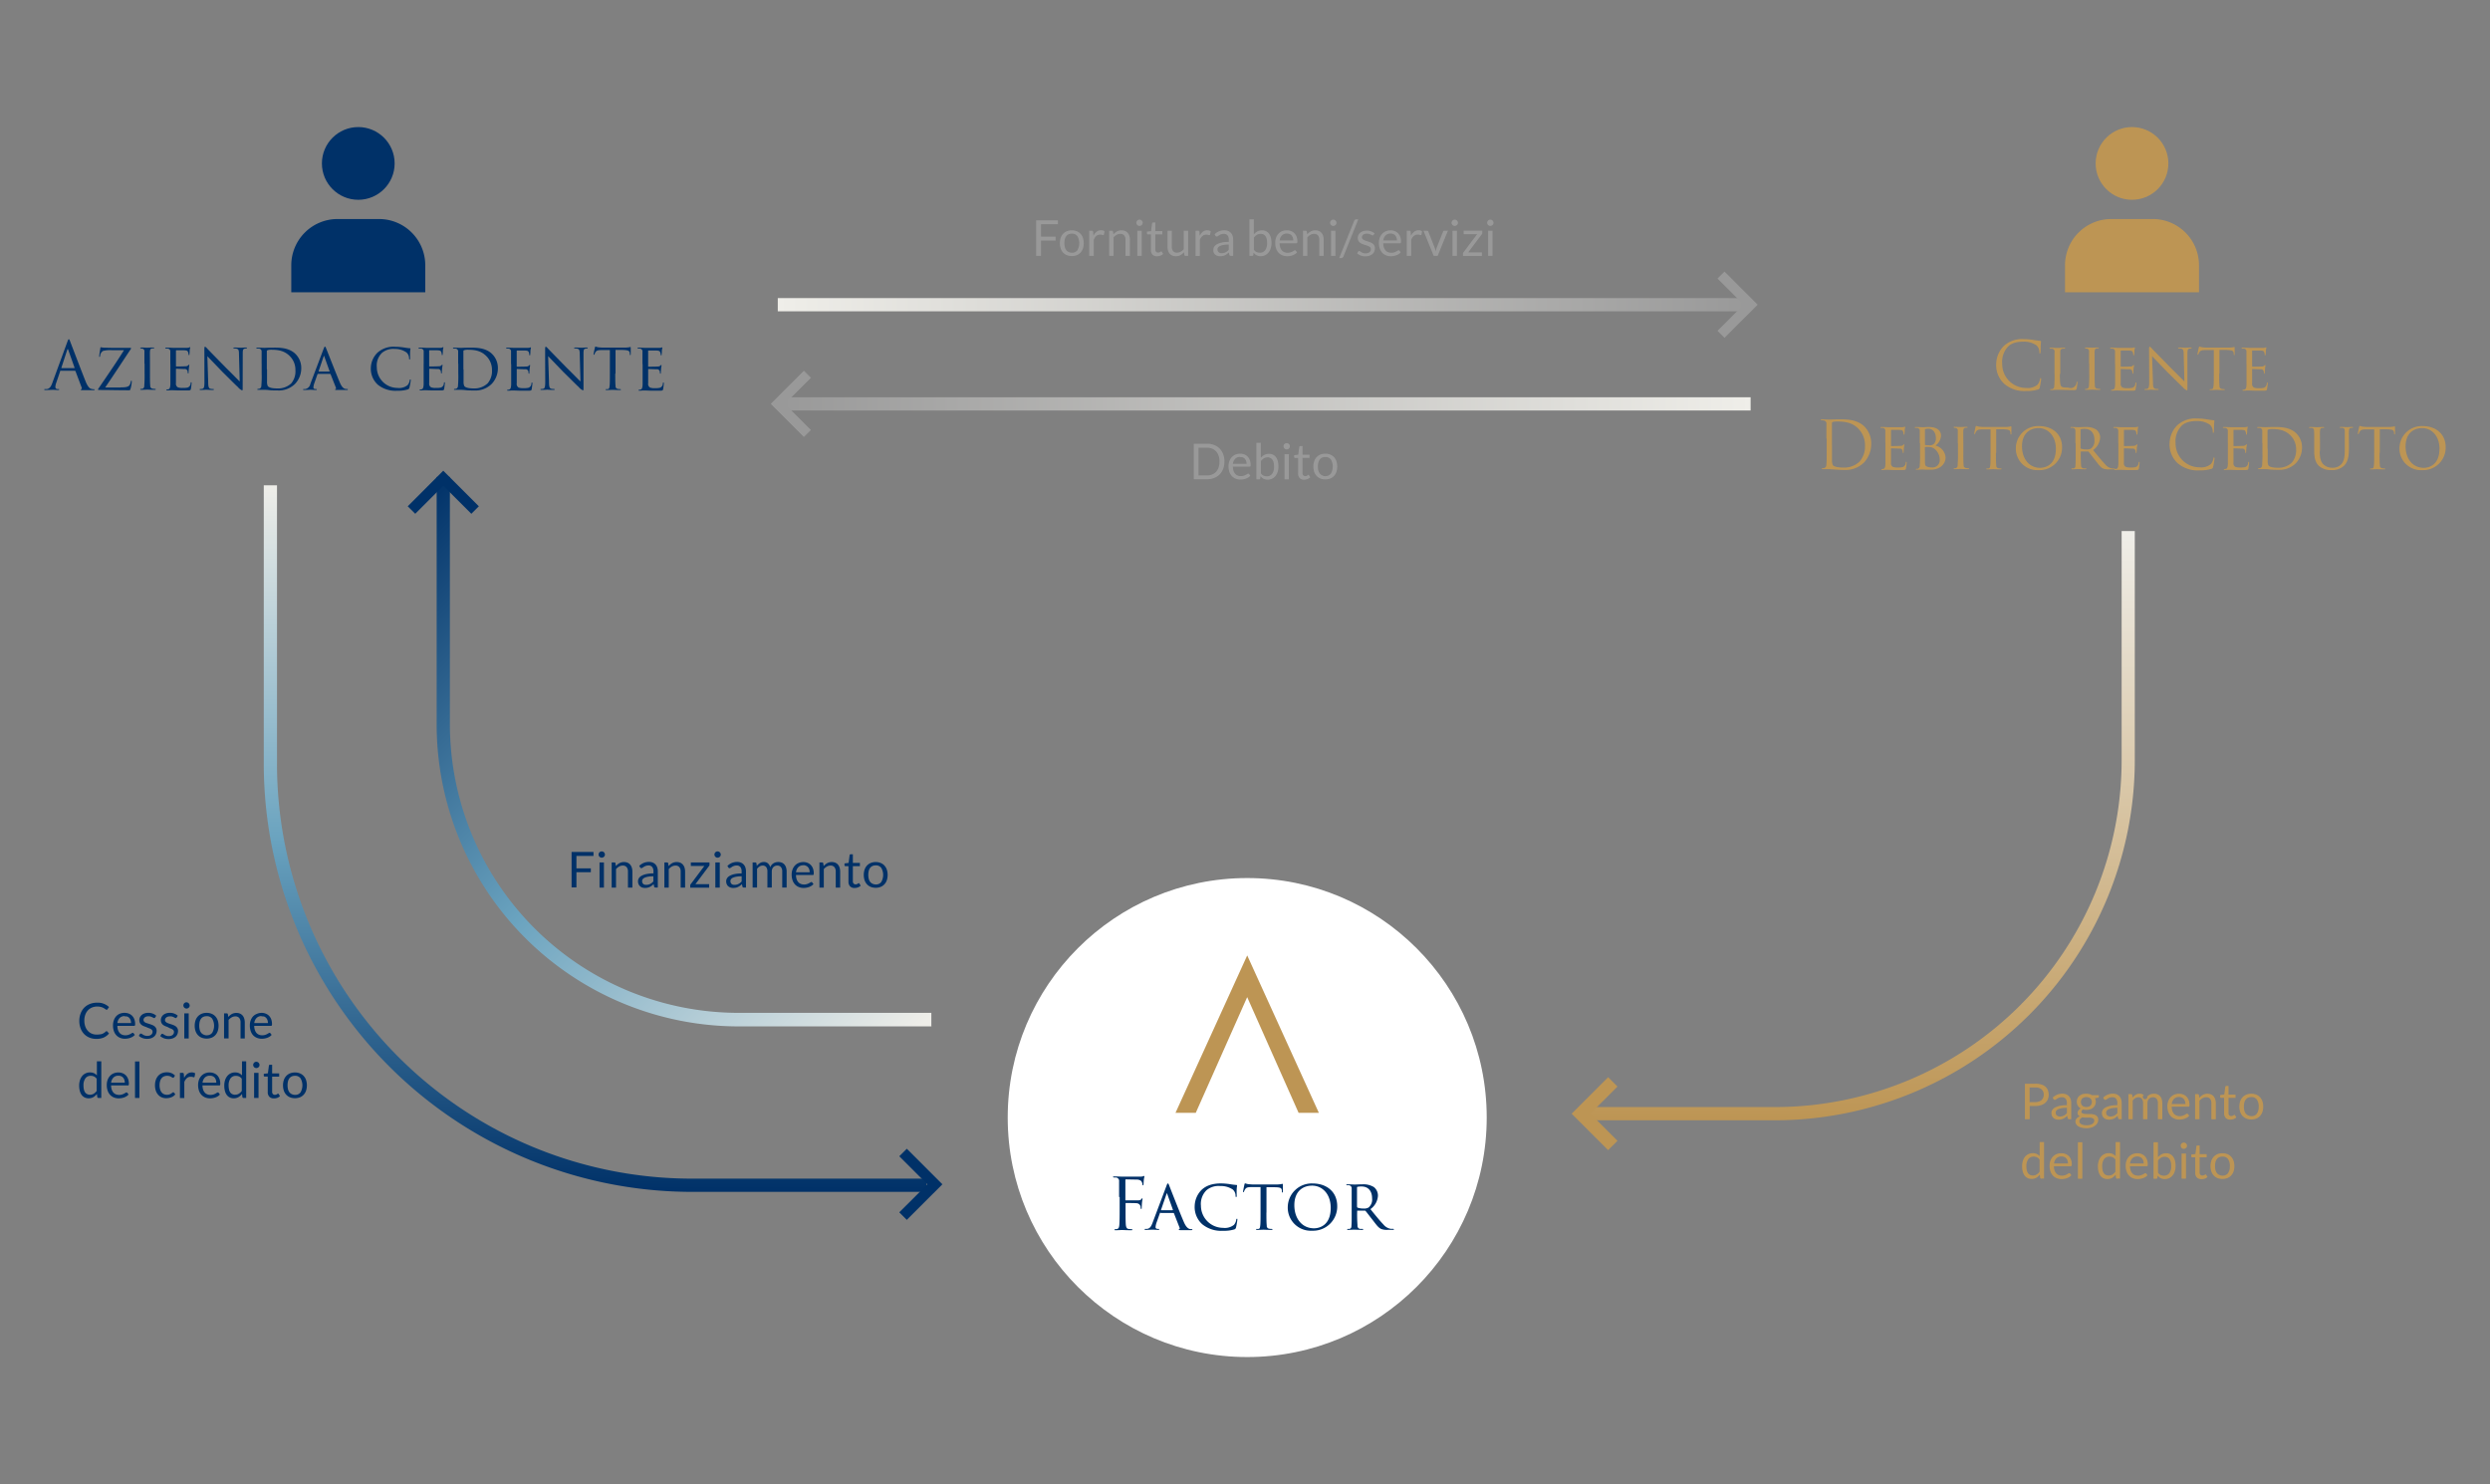 <svg id="contenuti" xmlns="http://www.w3.org/2000/svg" xmlns:xlink="http://www.w3.org/1999/xlink" viewBox="0 0 708 422"><rect x="0" y="0" width="708" height="422" fill="#808080" stroke="none"/><defs><style>.cls-1{fill:url(#linear-gradient);}.cls-2{fill:#999;}.cls-3{fill:url(#linear-gradient-2);}.cls-4{fill:#003168;}.cls-5{fill:#bd9554;}.cls-6{fill:url(#linear-gradient-3);}.cls-7{fill:url(#linear-gradient-4);}.cls-8{fill:url(#linear-gradient-5);}.cls-9{fill:#fff;}</style><linearGradient id="linear-gradient" x1="221.15" y1="86.64" x2="496.57" y2="86.64" gradientUnits="userSpaceOnUse"><stop offset="0" stop-color="#efeee9"/><stop offset="1" stop-color="#999"/></linearGradient><linearGradient id="linear-gradient-2" x1="497.77" y1="114.84" x2="222.35" y2="114.84" xlink:href="#linear-gradient"/><linearGradient id="linear-gradient-3" x1="169.21" y1="338.9" x2="169.21" y2="138" gradientUnits="userSpaceOnUse"><stop offset="0" stop-color="#003168"/><stop offset="0.5" stop-color="#6aa3bf"/><stop offset="1" stop-color="#efeee9"/></linearGradient><linearGradient id="linear-gradient-4" x1="98.63" y1="161.15" x2="247.1" y2="309.63" gradientUnits="userSpaceOnUse"><stop offset="0" stop-color="#003168"/><stop offset="0.5" stop-color="#6aa3bf"/><stop offset="0.99" stop-color="#efeee9"/></linearGradient><linearGradient id="linear-gradient-5" x1="528.28" y1="318.55" x2="528.28" y2="151.02" gradientUnits="userSpaceOnUse"><stop offset="0" stop-color="#bd9554"/><stop offset="1" stop-color="#efeee9"/></linearGradient></defs><title>mbf_grafico_factoring</title><rect class="cls-1" x="221.15" y="84.76" width="275.42" height="3.76"/><polygon class="cls-2" points="490.34 96.06 488.35 94.07 495.78 86.64 488.35 79.21 490.34 77.22 499.77 86.64 490.34 96.06"/><rect class="cls-3" x="222.35" y="112.96" width="275.42" height="3.76"/><polygon class="cls-2" points="228.58 124.26 219.16 114.84 228.58 105.42 230.57 107.41 223.14 114.84 230.57 122.27 228.58 124.26"/><path class="cls-2" d="M300.81,62.64v1.11H296v3.53h4.15V68.4H296v4.34h-1.38V62.64h6.23Z"/><path class="cls-2" d="M304.76,65.49a3.68,3.68,0,0,1,1.41.26,3,3,0,0,1,1.07.74,3.28,3.28,0,0,1,.68,1.16,5,5,0,0,1,0,3,3.29,3.29,0,0,1-.68,1.16,3,3,0,0,1-1.07.74,4,4,0,0,1-2.83,0,3,3,0,0,1-1.07-.74,3.29,3.29,0,0,1-.68-1.16,4.95,4.95,0,0,1,0-3,3.28,3.28,0,0,1,.68-1.16,3,3,0,0,1,1.07-.74A3.68,3.68,0,0,1,304.76,65.49Zm0,6.37a1.83,1.83,0,0,0,1.58-.71,4,4,0,0,0,0-4,1.83,1.83,0,0,0-1.58-.71,2.2,2.2,0,0,0-.93.18,1.74,1.74,0,0,0-.66.53,2.36,2.36,0,0,0-.39.85,4.54,4.54,0,0,0-.13,1.14,4.49,4.49,0,0,0,.13,1.13,2.31,2.31,0,0,0,.39.84,1.75,1.75,0,0,0,.66.53A2.18,2.18,0,0,0,304.76,71.86Z"/><path class="cls-2" d="M309.71,72.74V65.6h0.72a0.39,0.39,0,0,1,.28.08,0.47,0.47,0,0,1,.11.27l0.08,1.11a3.26,3.26,0,0,1,.91-1.17,2,2,0,0,1,1.27-.42,2,2,0,0,1,.54.07,1.88,1.88,0,0,1,.44.19l-0.16.94a0.21,0.21,0,0,1-.22.18,1.09,1.09,0,0,1-.3-0.07,1.9,1.9,0,0,0-.57-0.07,1.61,1.61,0,0,0-1.1.38A2.85,2.85,0,0,0,311,68.2v4.55h-1.25Z"/><path class="cls-2" d="M315.39,72.74V65.6h0.75a0.32,0.32,0,0,1,.34.26l0.1,0.78a4,4,0,0,1,1-.83,2.7,2.7,0,0,1,1.33-.32,2.59,2.59,0,0,1,1,.19,2,2,0,0,1,.75.55,2.42,2.42,0,0,1,.46.86,3.74,3.74,0,0,1,.16,1.11v4.55h-1.26V68.2a1.92,1.92,0,0,0-.37-1.26,1.38,1.38,0,0,0-1.13-.45,2.1,2.1,0,0,0-1,.27,3.41,3.41,0,0,0-.89.73v5.26h-1.25Z"/><path class="cls-2" d="M324.91,63.36a0.79,0.79,0,0,1-.07.34,1,1,0,0,1-.2.28,0.91,0.91,0,0,1-.29.19,0.86,0.86,0,0,1-.35.07,0.83,0.83,0,0,1-.34-0.07,0.93,0.93,0,0,1-.48-0.48,0.83,0.83,0,0,1-.07-0.34,0.88,0.88,0,0,1,.07-0.35,0.91,0.91,0,0,1,.48-0.48,0.83,0.83,0,0,1,.34-0.07,0.86,0.86,0,0,1,.35.07,0.9,0.9,0,0,1,.29.19,1,1,0,0,1,.2.29A0.84,0.84,0,0,1,324.91,63.36Zm-0.28,2.24v7.14h-1.25V65.6h1.25Z"/><path class="cls-2" d="M329,72.86a1.72,1.72,0,0,1-1.3-.47,1.89,1.89,0,0,1-.45-1.36V66.65h-0.86a0.29,0.29,0,0,1-.19-0.07,0.26,0.26,0,0,1-.08-0.21v-0.5l1.17-.15,0.29-2.21a0.27,0.27,0,0,1,.09-0.17,0.29,0.29,0,0,1,.2-0.07h0.63v2.46h2v0.91h-2v4.29a0.91,0.91,0,0,0,.22.67,0.76,0.76,0,0,0,.56.22,1,1,0,0,0,.34-0.05,1.41,1.41,0,0,0,.25-0.12l0.18-.12a0.23,0.23,0,0,1,.13-0.05,0.22,0.22,0,0,1,.18.12l0.37,0.6a2.34,2.34,0,0,1-.78.48A2.67,2.67,0,0,1,329,72.86Z"/><path class="cls-2" d="M333.19,65.6v4.55a1.9,1.9,0,0,0,.37,1.25,1.39,1.39,0,0,0,1.13.44,2.16,2.16,0,0,0,1-.26,3.22,3.22,0,0,0,.9-0.73V65.6h1.25v7.14h-0.75a0.32,0.32,0,0,1-.34-0.26l-0.1-.77a3.93,3.93,0,0,1-1,.83,2.73,2.73,0,0,1-1.33.31,2.59,2.59,0,0,1-1-.19,2,2,0,0,1-.75-0.55,2.31,2.31,0,0,1-.45-0.85,3.81,3.81,0,0,1-.15-1.11V65.6h1.25Z"/><path class="cls-2" d="M339.94,72.74V65.6h0.72a0.39,0.39,0,0,1,.28.08,0.47,0.47,0,0,1,.11.27l0.08,1.11A3.26,3.26,0,0,1,342,65.9a2,2,0,0,1,1.27-.42,2,2,0,0,1,.54.07,1.88,1.88,0,0,1,.44.19l-0.16.94a0.21,0.21,0,0,1-.22.18,1.09,1.09,0,0,1-.3-0.07,1.9,1.9,0,0,0-.57-0.07,1.61,1.61,0,0,0-1.1.38,2.85,2.85,0,0,0-.74,1.11v4.55h-1.25Z"/><path class="cls-2" d="M350.6,72.74H350a0.66,0.66,0,0,1-.3-0.06,0.31,0.31,0,0,1-.15-0.24l-0.14-.66c-0.19.17-.37,0.32-0.55,0.45a3.17,3.17,0,0,1-.56.34,3,3,0,0,1-.63.21,3.63,3.63,0,0,1-.74.07,2.56,2.56,0,0,1-.78-0.12,1.78,1.78,0,0,1-.63-0.35,1.67,1.67,0,0,1-.43-0.59A2.08,2.08,0,0,1,345,71a1.58,1.58,0,0,1,.23-0.82,2.05,2.05,0,0,1,.75-0.7,4.9,4.9,0,0,1,1.36-.5,9.26,9.26,0,0,1,2.05-.19V68.19a1.94,1.94,0,0,0-.36-1.27,1.29,1.29,0,0,0-1.05-.43,2.22,2.22,0,0,0-.77.12,2.87,2.87,0,0,0-.54.26l-0.39.26a0.58,0.58,0,0,1-.33.12,0.38,0.38,0,0,1-.22-0.07,0.51,0.51,0,0,1-.15-0.17l-0.23-.4a4.09,4.09,0,0,1,1.28-.85,3.94,3.94,0,0,1,1.52-.28,2.71,2.71,0,0,1,1.06.2,2.17,2.17,0,0,1,.78.55,2.33,2.33,0,0,1,.48.85,3.58,3.58,0,0,1,.16,1.1v4.57ZM347.34,72a2.55,2.55,0,0,0,.61-0.07,2.45,2.45,0,0,0,.52-0.19,2.75,2.75,0,0,0,.47-0.3,4,4,0,0,0,.43-0.4V69.54a8.39,8.39,0,0,0-1.47.11,4.11,4.11,0,0,0-1,.29,1.37,1.37,0,0,0-.55.42,0.9,0.9,0,0,0-.17.54,1.19,1.19,0,0,0,.09.49,0.93,0.93,0,0,0,.25.34,1,1,0,0,0,.37.19A1.66,1.66,0,0,0,347.34,72Z"/><path class="cls-2" d="M355.26,72.74V62.36h1.26v4.27a3.66,3.66,0,0,1,1-.83,2.7,2.7,0,0,1,1.31-.31,2.62,2.62,0,0,1,1.12.23,2.27,2.27,0,0,1,.85.69,3.35,3.35,0,0,1,.54,1.14,5.86,5.86,0,0,1,.19,1.57,4.94,4.94,0,0,1-.21,1.47,3.55,3.55,0,0,1-.61,1.18,2.83,2.83,0,0,1-2.27,1.07,2.39,2.39,0,0,1-1.17-.27,2.67,2.67,0,0,1-.84-0.75l-0.06.65a0.3,0.3,0,0,1-.32.27h-0.81Zm3.19-6.25a2,2,0,0,0-1.07.28,3.1,3.1,0,0,0-.85.8V71a2,2,0,0,0,.75.66,2.16,2.16,0,0,0,.92.19,1.81,1.81,0,0,0,1.54-.71,3.32,3.32,0,0,0,.54-2,5.09,5.09,0,0,0-.12-1.2,2.35,2.35,0,0,0-.36-0.82,1.39,1.39,0,0,0-.57-0.47A1.91,1.91,0,0,0,358.45,66.49Z"/><path class="cls-2" d="M365.93,65.49a3.17,3.17,0,0,1,1.18.22,2.67,2.67,0,0,1,.94.62,2.85,2.85,0,0,1,.62,1,3.87,3.87,0,0,1,.22,1.36,0.8,0.8,0,0,1-.06.39,0.26,0.26,0,0,1-.24.1h-4.75a3.93,3.93,0,0,0,.18,1.18,2.42,2.42,0,0,0,.47.84,1.86,1.86,0,0,0,.7.5,2.42,2.42,0,0,0,.92.17,2.67,2.67,0,0,0,.81-0.11,3.86,3.86,0,0,0,.59-0.24l0.41-.24a0.54,0.54,0,0,1,.29-0.11,0.28,0.28,0,0,1,.24.12l0.35,0.46a2.39,2.39,0,0,1-.56.49,3.54,3.54,0,0,1-.69.34,4.47,4.47,0,0,1-.77.2,4.74,4.74,0,0,1-.78.07,3.62,3.62,0,0,1-1.36-.25,3,3,0,0,1-1.08-.73,3.34,3.34,0,0,1-.71-1.2A4.84,4.84,0,0,1,362.6,69a4.15,4.15,0,0,1,.23-1.4,3.29,3.29,0,0,1,.66-1.12,3,3,0,0,1,1.05-.75A3.45,3.45,0,0,1,365.93,65.49Zm0,0.92a1.92,1.92,0,0,0-1.43.53,2.47,2.47,0,0,0-.65,1.45h3.88a2.54,2.54,0,0,0-.12-0.8,1.78,1.78,0,0,0-.35-0.63,1.58,1.58,0,0,0-.57-0.41A1.91,1.91,0,0,0,366,66.41Z"/><path class="cls-2" d="M370.49,72.74V65.6h0.75a0.32,0.32,0,0,1,.34.26l0.1,0.78a4,4,0,0,1,1-.83,2.7,2.7,0,0,1,1.33-.32,2.59,2.59,0,0,1,1,.19,2,2,0,0,1,.75.55,2.42,2.42,0,0,1,.46.86,3.74,3.74,0,0,1,.16,1.11v4.55h-1.26V68.2a1.92,1.92,0,0,0-.37-1.26,1.38,1.38,0,0,0-1.13-.45,2.1,2.1,0,0,0-1,.27,3.41,3.41,0,0,0-.89.73v5.26h-1.25Z"/><path class="cls-2" d="M380,63.36a0.79,0.79,0,0,1-.07.34,1,1,0,0,1-.2.28,0.91,0.91,0,0,1-.29.19,0.86,0.86,0,0,1-.35.07,0.83,0.83,0,0,1-.34-0.07,0.93,0.93,0,0,1-.48-0.48,0.83,0.83,0,0,1-.07-0.34,0.88,0.88,0,0,1,.07-0.35,0.91,0.91,0,0,1,.48-0.48,0.83,0.83,0,0,1,.34-0.07,0.86,0.86,0,0,1,.35.07,0.9,0.9,0,0,1,.29.19,1,1,0,0,1,.2.29A0.84,0.84,0,0,1,380,63.36Zm-0.28,2.24v7.14h-1.25V65.6h1.25Z"/><path class="cls-2" d="M382,72.89a0.73,0.73,0,0,1-.29.37,0.75,0.75,0,0,1-.4.12h-0.53l4.24-10.55a0.75,0.75,0,0,1,.26-0.35,0.68,0.68,0,0,1,.4-0.12h0.53Z"/><path class="cls-2" d="M390.54,66.78a0.28,0.28,0,0,1-.26.16,0.49,0.49,0,0,1-.24-0.08l-0.33-.17a3.09,3.09,0,0,0-.46-0.18,2.2,2.2,0,0,0-.63-0.08,1.87,1.87,0,0,0-.57.08,1.38,1.38,0,0,0-.43.22,1,1,0,0,0-.28.33,0.88,0.88,0,0,0-.1.41,0.68,0.68,0,0,0,.16.46,1.38,1.38,0,0,0,.42.32,3.62,3.62,0,0,0,.59.24l0.68,0.22c0.23,0.08.46,0.16,0.68,0.26a2.53,2.53,0,0,1,.59.35,1.63,1.63,0,0,1,.42.52,1.59,1.59,0,0,1,.16.74,2.33,2.33,0,0,1-.18.91,2,2,0,0,1-.52.73,2.51,2.51,0,0,1-.85.48,3.48,3.48,0,0,1-1.16.18,3.6,3.6,0,0,1-1.35-.24,3.43,3.43,0,0,1-1-.62l0.3-.48a0.43,0.43,0,0,1,.13-0.14,0.38,0.38,0,0,1,.2,0,0.47,0.47,0,0,1,.27.1l0.34,0.22a2.58,2.58,0,0,0,.49.22,2.2,2.2,0,0,0,.72.1,2,2,0,0,0,.64-0.1,1.34,1.34,0,0,0,.46-0.26,1,1,0,0,0,.27-0.37,1.17,1.17,0,0,0,.09-0.45,0.75,0.75,0,0,0-.16-0.49,1.33,1.33,0,0,0-.42-0.33,3.45,3.45,0,0,0-.6-0.24l-0.68-.21c-0.23-.08-0.46-0.16-0.68-0.26a2.41,2.41,0,0,1-.6-0.36,1.65,1.65,0,0,1-.42-0.54,1.75,1.75,0,0,1-.16-0.78,1.9,1.9,0,0,1,.17-0.79,1.93,1.93,0,0,1,.49-0.66,2.43,2.43,0,0,1,.8-0.45,3.19,3.19,0,0,1,1.08-.17,3.42,3.42,0,0,1,1.27.22,3,3,0,0,1,1,.61Z"/><path class="cls-2" d="M395.4,65.49a3.17,3.17,0,0,1,1.18.22,2.67,2.67,0,0,1,.94.62,2.85,2.85,0,0,1,.62,1,3.87,3.87,0,0,1,.22,1.36,0.8,0.8,0,0,1-.06.39,0.26,0.26,0,0,1-.24.1h-4.75a3.93,3.93,0,0,0,.18,1.18,2.42,2.42,0,0,0,.47.84,1.86,1.86,0,0,0,.7.5,2.42,2.42,0,0,0,.92.17,2.67,2.67,0,0,0,.81-0.11,3.86,3.86,0,0,0,.59-0.24l0.41-.24a0.54,0.54,0,0,1,.29-0.11,0.28,0.28,0,0,1,.24.12l0.35,0.46a2.39,2.39,0,0,1-.56.49,3.54,3.54,0,0,1-.69.34,4.47,4.47,0,0,1-.77.2,4.74,4.74,0,0,1-.78.07,3.62,3.62,0,0,1-1.36-.25,3,3,0,0,1-1.08-.73,3.34,3.34,0,0,1-.71-1.2,4.84,4.84,0,0,1-.25-1.63,4.15,4.15,0,0,1,.23-1.4,3.29,3.29,0,0,1,.66-1.12,3,3,0,0,1,1.05-.75A3.45,3.45,0,0,1,395.4,65.49Zm0,0.92a1.92,1.92,0,0,0-1.43.53,2.47,2.47,0,0,0-.65,1.45h3.88a2.54,2.54,0,0,0-.12-0.8,1.78,1.78,0,0,0-.35-0.63,1.58,1.58,0,0,0-.57-0.41A1.91,1.91,0,0,0,395.43,66.41Z"/><path class="cls-2" d="M400,72.74V65.6h0.72a0.39,0.39,0,0,1,.28.08,0.47,0.47,0,0,1,.11.27l0.08,1.11a3.26,3.26,0,0,1,.91-1.17,2,2,0,0,1,1.27-.42,2,2,0,0,1,.54.07,1.88,1.88,0,0,1,.44.19l-0.16.94a0.21,0.21,0,0,1-.22.18,1.09,1.09,0,0,1-.3-0.07,1.9,1.9,0,0,0-.57-0.07,1.61,1.61,0,0,0-1.1.38,2.85,2.85,0,0,0-.74,1.11v4.55H400Z"/><path class="cls-2" d="M404.74,65.6h1a0.38,0.38,0,0,1,.25.08,0.44,0.44,0,0,1,.14.18l1.81,4.6a3.53,3.53,0,0,1,.16.51l0.11,0.5,0.12-.5a4.12,4.12,0,0,1,.16-0.51l1.83-4.6a0.41,0.41,0,0,1,.14-0.19,0.37,0.37,0,0,1,.24-0.07h1l-2.91,7.14h-1.14Z"/><path class="cls-2" d="M414.54,63.36a0.79,0.79,0,0,1-.07.34,1,1,0,0,1-.2.28,0.91,0.91,0,0,1-.29.19,0.86,0.86,0,0,1-.35.07,0.83,0.83,0,0,1-.34-0.07,0.93,0.93,0,0,1-.48-0.48,0.83,0.83,0,0,1-.07-0.34,0.88,0.88,0,0,1,.07-0.35,0.91,0.91,0,0,1,.48-0.48,0.83,0.83,0,0,1,.34-0.07,0.86,0.86,0,0,1,.35.07,0.9,0.9,0,0,1,.29.19,1,1,0,0,1,.2.29A0.84,0.84,0,0,1,414.54,63.36Zm-0.28,2.24v7.14H413V65.6h1.25Z"/><path class="cls-2" d="M421.45,66.14a0.68,0.68,0,0,1,0,.26,0.91,0.91,0,0,1-.13.22l-3.86,5.15h3.9v1h-5.38V72.22a0.62,0.62,0,0,1,0-.22,0.92,0.92,0,0,1,.13-0.24L420,66.59h-3.84v-1h5.3v0.54Z"/><path class="cls-2" d="M424.66,63.36a0.79,0.79,0,0,1-.07.34,1,1,0,0,1-.2.28,0.91,0.91,0,0,1-.29.19,0.86,0.86,0,0,1-.35.07,0.83,0.83,0,0,1-.34-0.07,0.93,0.93,0,0,1-.48-0.48,0.83,0.83,0,0,1-.07-0.34,0.88,0.88,0,0,1,.07-0.35,0.91,0.91,0,0,1,.48-0.48,0.83,0.83,0,0,1,.34-0.07,0.86,0.86,0,0,1,.35.07,0.9,0.9,0,0,1,.29.19,1,1,0,0,1,.2.29A0.84,0.84,0,0,1,424.66,63.36Zm-0.28,2.24v7.14h-1.25V65.6h1.25Z"/><path class="cls-2" d="M348.15,131.25a5.68,5.68,0,0,1-.36,2.07,4.58,4.58,0,0,1-1,1.59,4.52,4.52,0,0,1-1.57,1,5.46,5.46,0,0,1-2,.36h-3.78v-10.1h3.78a5.46,5.46,0,0,1,2,.36,4.52,4.52,0,0,1,1.57,1,4.62,4.62,0,0,1,1,1.6A5.69,5.69,0,0,1,348.15,131.25Zm-1.4,0a5.07,5.07,0,0,0-.25-1.66,3.5,3.5,0,0,0-.72-1.24,3.07,3.07,0,0,0-1.13-.78,3.91,3.91,0,0,0-1.47-.27h-2.4v7.89h2.4a3.89,3.89,0,0,0,1.47-.27,3.07,3.07,0,0,0,1.13-.77,3.46,3.46,0,0,0,.72-1.24A5.08,5.08,0,0,0,346.74,131.25Z"/><path class="cls-2" d="M352.64,129a3.17,3.17,0,0,1,1.18.22,2.67,2.67,0,0,1,.94.62,2.85,2.85,0,0,1,.62,1,3.87,3.87,0,0,1,.22,1.36,0.8,0.8,0,0,1-.06.39,0.26,0.26,0,0,1-.24.1h-4.75a3.93,3.93,0,0,0,.18,1.18,2.42,2.42,0,0,0,.47.84,1.86,1.86,0,0,0,.7.5,2.42,2.42,0,0,0,.92.17,2.67,2.67,0,0,0,.81-0.11,3.86,3.86,0,0,0,.59-0.24l0.41-.24a0.54,0.54,0,0,1,.29-0.11,0.28,0.28,0,0,1,.24.12l0.35,0.46a2.39,2.39,0,0,1-.56.49,3.54,3.54,0,0,1-.69.34,4.47,4.47,0,0,1-.77.2,4.74,4.74,0,0,1-.78.07,3.62,3.62,0,0,1-1.36-.25,3,3,0,0,1-1.08-.73,3.34,3.34,0,0,1-.71-1.2,4.84,4.84,0,0,1-.25-1.63,4.15,4.15,0,0,1,.23-1.4,3.29,3.29,0,0,1,.66-1.12,3,3,0,0,1,1.05-.75A3.45,3.45,0,0,1,352.64,129Zm0,0.92a1.92,1.92,0,0,0-1.43.53,2.47,2.47,0,0,0-.65,1.45h3.88a2.54,2.54,0,0,0-.12-0.8,1.78,1.78,0,0,0-.35-0.63,1.58,1.58,0,0,0-.57-0.41A1.91,1.91,0,0,0,352.66,130Z"/><path class="cls-2" d="M357.24,136.3V125.91h1.26v4.27a3.66,3.66,0,0,1,1-.83,2.7,2.7,0,0,1,1.31-.31,2.62,2.62,0,0,1,1.12.23,2.27,2.27,0,0,1,.85.69,3.35,3.35,0,0,1,.54,1.14,5.86,5.86,0,0,1,.19,1.57,4.94,4.94,0,0,1-.21,1.47,3.55,3.55,0,0,1-.61,1.18,2.83,2.83,0,0,1-2.27,1.07,2.39,2.39,0,0,1-1.17-.27,2.67,2.67,0,0,1-.84-0.75l-0.06.65a0.3,0.3,0,0,1-.32.27h-0.81Zm3.19-6.25a2,2,0,0,0-1.07.28,3.1,3.1,0,0,0-.85.8v3.45a2,2,0,0,0,.75.66,2.16,2.16,0,0,0,.92.19,1.81,1.81,0,0,0,1.54-.71,3.32,3.32,0,0,0,.54-2,5.09,5.09,0,0,0-.12-1.2,2.35,2.35,0,0,0-.36-0.82,1.39,1.39,0,0,0-.57-0.47A1.91,1.91,0,0,0,360.43,130Z"/><path class="cls-2" d="M366.76,126.91a0.79,0.79,0,0,1-.07.34,1,1,0,0,1-.2.28,0.91,0.91,0,0,1-.29.19,0.86,0.86,0,0,1-.35.07,0.83,0.83,0,0,1-.34-0.07,0.93,0.93,0,0,1-.48-0.48,0.83,0.83,0,0,1-.07-0.34,0.88,0.88,0,0,1,.07-0.35,0.91,0.91,0,0,1,.48-0.48,0.83,0.83,0,0,1,.34-0.07,0.86,0.86,0,0,1,.35.07,0.9,0.9,0,0,1,.29.19,1,1,0,0,1,.2.29A0.84,0.84,0,0,1,366.76,126.91Zm-0.28,2.24v7.14h-1.25v-7.14h1.25Z"/><path class="cls-2" d="M370.85,136.41a1.72,1.72,0,0,1-1.3-.47,1.89,1.89,0,0,1-.45-1.36v-4.37h-0.86a0.29,0.29,0,0,1-.19-0.07,0.26,0.26,0,0,1-.08-0.21v-0.5l1.17-.15,0.29-2.21a0.27,0.27,0,0,1,.09-0.17,0.29,0.29,0,0,1,.2-0.07h0.63v2.46h2v0.91h-2v4.29a0.91,0.91,0,0,0,.22.67,0.76,0.76,0,0,0,.56.22,1,1,0,0,0,.34-0.05,1.41,1.41,0,0,0,.25-0.12l0.18-.12A0.23,0.23,0,0,1,372,135a0.22,0.22,0,0,1,.18.12l0.37,0.6a2.34,2.34,0,0,1-.78.48A2.67,2.67,0,0,1,370.85,136.41Z"/><path class="cls-2" d="M376.84,129a3.68,3.68,0,0,1,1.41.26,3,3,0,0,1,1.07.74,3.28,3.28,0,0,1,.68,1.16,5,5,0,0,1,0,3,3.29,3.29,0,0,1-.68,1.16,3,3,0,0,1-1.07.74,4,4,0,0,1-2.83,0,3,3,0,0,1-1.07-.74,3.29,3.29,0,0,1-.68-1.16,4.95,4.95,0,0,1,0-3,3.28,3.28,0,0,1,.68-1.16,3,3,0,0,1,1.07-.74A3.68,3.68,0,0,1,376.84,129Zm0,6.37a1.83,1.83,0,0,0,1.58-.71,4,4,0,0,0,0-4,1.83,1.83,0,0,0-1.58-.71,2.2,2.2,0,0,0-.93.18,1.74,1.74,0,0,0-.66.53,2.36,2.36,0,0,0-.39.85,4.54,4.54,0,0,0-.13,1.14,4.49,4.49,0,0,0,.13,1.13,2.31,2.31,0,0,0,.39.84,1.75,1.75,0,0,0,.66.53A2.18,2.18,0,0,0,376.84,135.42Z"/><path class="cls-4" d="M168.75,242.27v1.11H163.9v3.53H168V248H163.9v4.34h-1.38v-10.1h6.23Z"/><path class="cls-4" d="M172,243a0.79,0.79,0,0,1-.07.34,1,1,0,0,1-.2.28,0.91,0.91,0,0,1-.29.19,0.86,0.86,0,0,1-.35.07,0.83,0.83,0,0,1-.34-0.07,0.93,0.93,0,0,1-.48-0.48,0.83,0.83,0,0,1-.07-0.34,0.88,0.88,0,0,1,.07-0.35,0.91,0.91,0,0,1,.48-0.48,0.83,0.83,0,0,1,.34-0.07,0.86,0.86,0,0,1,.35.07,0.9,0.9,0,0,1,.29.19,1,1,0,0,1,.2.29A0.84,0.84,0,0,1,172,243Zm-0.28,2.24v7.14h-1.25v-7.14h1.25Z"/><path class="cls-4" d="M173.92,252.37v-7.14h0.75a0.32,0.32,0,0,1,.34.26l0.1,0.78a4,4,0,0,1,1-.83,2.7,2.7,0,0,1,1.33-.32,2.59,2.59,0,0,1,1,.19,2,2,0,0,1,.75.55,2.42,2.42,0,0,1,.46.86,3.74,3.74,0,0,1,.16,1.11v4.55h-1.26v-4.55a1.92,1.92,0,0,0-.37-1.26,1.38,1.38,0,0,0-1.13-.45,2.1,2.1,0,0,0-1,.27,3.41,3.41,0,0,0-.89.73v5.26h-1.25Z"/><path class="cls-4" d="M187,252.37h-0.56a0.66,0.66,0,0,1-.3-0.06,0.31,0.31,0,0,1-.15-0.24l-0.14-.66c-0.19.17-.37,0.32-0.55,0.45a3.17,3.17,0,0,1-.56.34,3,3,0,0,1-.63.21,3.63,3.63,0,0,1-.74.07,2.56,2.56,0,0,1-.78-0.12A1.78,1.78,0,0,1,182,252a1.67,1.67,0,0,1-.43-0.59,2.08,2.08,0,0,1-.16-0.85,1.58,1.58,0,0,1,.23-0.82,2.05,2.05,0,0,1,.75-0.7,4.9,4.9,0,0,1,1.36-.5,9.26,9.26,0,0,1,2.05-.19v-0.56a1.94,1.94,0,0,0-.36-1.27,1.29,1.29,0,0,0-1.05-.43,2.22,2.22,0,0,0-.77.12,2.87,2.87,0,0,0-.54.26l-0.39.26a0.58,0.58,0,0,1-.33.12,0.38,0.38,0,0,1-.22-0.07,0.51,0.51,0,0,1-.15-0.17l-0.23-.4a4.09,4.09,0,0,1,1.28-.85,3.94,3.94,0,0,1,1.52-.28,2.71,2.71,0,0,1,1.06.2,2.17,2.17,0,0,1,.78.55,2.33,2.33,0,0,1,.48.85,3.58,3.58,0,0,1,.16,1.1v4.57Zm-3.26-.77a2.55,2.55,0,0,0,.61-0.07,2.45,2.45,0,0,0,.52-0.19,2.75,2.75,0,0,0,.47-0.3,4,4,0,0,0,.43-0.4v-1.47a8.39,8.39,0,0,0-1.47.11,4.11,4.11,0,0,0-1,.29,1.37,1.37,0,0,0-.55.42,0.9,0.9,0,0,0-.17.54,1.19,1.19,0,0,0,.09.49,0.93,0.93,0,0,0,.25.34,1,1,0,0,0,.37.19A1.66,1.66,0,0,0,183.75,251.6Z"/><path class="cls-4" d="M188.91,252.37v-7.14h0.75a0.32,0.32,0,0,1,.34.26l0.1,0.78a4,4,0,0,1,1-.83,2.7,2.7,0,0,1,1.33-.32,2.59,2.59,0,0,1,1,.19,2,2,0,0,1,.75.55,2.42,2.42,0,0,1,.46.86,3.74,3.74,0,0,1,.16,1.11v4.55h-1.26v-4.55a1.92,1.92,0,0,0-.37-1.26,1.38,1.38,0,0,0-1.13-.45,2.1,2.1,0,0,0-1,.27,3.41,3.41,0,0,0-.89.73v5.26h-1.25Z"/><path class="cls-4" d="M201.73,245.77a0.68,0.68,0,0,1,0,.26,0.91,0.91,0,0,1-.13.22l-3.86,5.15h3.9v1h-5.38v-0.52a0.62,0.62,0,0,1,0-.22,0.92,0.92,0,0,1,.13-0.24l3.88-5.18h-3.84v-1h5.3v0.54Z"/><path class="cls-4" d="M204.94,243a0.79,0.79,0,0,1-.07.34,1,1,0,0,1-.2.28,0.91,0.91,0,0,1-.29.19,0.86,0.86,0,0,1-.35.07,0.83,0.83,0,0,1-.34-0.07,0.93,0.93,0,0,1-.48-0.48,0.83,0.83,0,0,1-.07-0.34,0.88,0.88,0,0,1,.07-0.35,0.91,0.91,0,0,1,.48-0.48,0.83,0.83,0,0,1,.34-0.07,0.86,0.86,0,0,1,.35.07,0.9,0.9,0,0,1,.29.19,1,1,0,0,1,.2.29A0.84,0.84,0,0,1,204.94,243Zm-0.28,2.24v7.14H203.4v-7.14h1.25Z"/><path class="cls-4" d="M212.11,252.37h-0.56a0.66,0.66,0,0,1-.3-0.06,0.31,0.31,0,0,1-.15-0.24l-0.14-.66c-0.19.17-.37,0.32-0.55,0.45a3.17,3.17,0,0,1-.56.34,3,3,0,0,1-.63.21,3.63,3.63,0,0,1-.74.07,2.56,2.56,0,0,1-.78-0.12,1.78,1.78,0,0,1-.63-0.35,1.67,1.67,0,0,1-.43-0.59,2.08,2.08,0,0,1-.16-0.85,1.58,1.58,0,0,1,.23-0.82,2.05,2.05,0,0,1,.75-0.7,4.9,4.9,0,0,1,1.36-.5,9.26,9.26,0,0,1,2.05-.19v-0.56a1.94,1.94,0,0,0-.36-1.27,1.29,1.29,0,0,0-1.05-.43,2.22,2.22,0,0,0-.77.12,2.87,2.87,0,0,0-.54.26l-0.39.26a0.58,0.58,0,0,1-.33.12,0.38,0.38,0,0,1-.22-0.07,0.51,0.51,0,0,1-.15-0.17l-0.23-.4a4.09,4.09,0,0,1,1.28-.85,3.94,3.94,0,0,1,1.52-.28,2.71,2.71,0,0,1,1.06.2,2.17,2.17,0,0,1,.78.55,2.33,2.33,0,0,1,.48.85,3.58,3.58,0,0,1,.16,1.1v4.57Zm-3.26-.77a2.55,2.55,0,0,0,.61-0.07,2.45,2.45,0,0,0,.52-0.19,2.75,2.75,0,0,0,.47-0.3,4,4,0,0,0,.43-0.4v-1.47a8.39,8.39,0,0,0-1.47.11,4.11,4.11,0,0,0-1,.29,1.37,1.37,0,0,0-.55.42,0.9,0.9,0,0,0-.17.54,1.19,1.19,0,0,0,.09.49,0.93,0.93,0,0,0,.25.34,1,1,0,0,0,.37.19A1.66,1.66,0,0,0,208.86,251.6Z"/><path class="cls-4" d="M214,252.37v-7.14h0.75a0.32,0.32,0,0,1,.34.26l0.09,0.73a3.69,3.69,0,0,1,.88-0.8,2.08,2.08,0,0,1,1.14-.31,1.69,1.69,0,0,1,1.17.4,2.26,2.26,0,0,1,.64,1.09,2.23,2.23,0,0,1,.94-1.14,2.33,2.33,0,0,1,.65-0.27,2.9,2.9,0,0,1,.69-0.08,2.65,2.65,0,0,1,1,.18,2,2,0,0,1,.75.53,2.36,2.36,0,0,1,.47.85,3.75,3.75,0,0,1,.16,1.15v4.55h-1.25v-4.55a1.93,1.93,0,0,0-.37-1.27,1.32,1.32,0,0,0-1.06-.43,1.6,1.6,0,0,0-.59.11,1.41,1.41,0,0,0-.49.32,1.51,1.51,0,0,0-.34.53,2.06,2.06,0,0,0-.12.74v4.55h-1.25v-4.55a2,2,0,0,0-.35-1.28,1.22,1.22,0,0,0-1-.42,1.6,1.6,0,0,0-.86.25,2.83,2.83,0,0,0-.73.68v5.32H214Z"/><path class="cls-4" d="M228.42,245.12a3.17,3.17,0,0,1,1.18.22,2.67,2.67,0,0,1,.94.62,2.85,2.85,0,0,1,.62,1,3.87,3.87,0,0,1,.22,1.36,0.8,0.8,0,0,1-.06.39,0.26,0.26,0,0,1-.24.1h-4.75a3.93,3.93,0,0,0,.18,1.18,2.42,2.42,0,0,0,.47.84,1.86,1.86,0,0,0,.71.5,2.42,2.42,0,0,0,.92.17,2.67,2.67,0,0,0,.81-0.11,3.86,3.86,0,0,0,.59-0.24l0.41-.24a0.54,0.54,0,0,1,.29-0.11,0.28,0.28,0,0,1,.24.12l0.35,0.46a2.39,2.39,0,0,1-.56.49,3.54,3.54,0,0,1-.69.34,4.47,4.47,0,0,1-.77.2,4.74,4.74,0,0,1-.78.07,3.62,3.62,0,0,1-1.36-.25,3,3,0,0,1-1.08-.73,3.34,3.34,0,0,1-.71-1.2,4.84,4.84,0,0,1-.25-1.63,4.15,4.15,0,0,1,.23-1.4,3.29,3.29,0,0,1,.66-1.12,3,3,0,0,1,1.05-.75A3.45,3.45,0,0,1,228.42,245.12Zm0,0.92a1.92,1.92,0,0,0-1.43.53,2.47,2.47,0,0,0-.65,1.45h3.88a2.54,2.54,0,0,0-.12-0.8,1.78,1.78,0,0,0-.35-0.63,1.58,1.58,0,0,0-.57-0.41A1.91,1.91,0,0,0,228.45,246Z"/><path class="cls-4" d="M233,252.37v-7.14h0.75a0.32,0.32,0,0,1,.34.26l0.1,0.78a4,4,0,0,1,1-.83,2.7,2.7,0,0,1,1.33-.32,2.59,2.59,0,0,1,1,.19,2,2,0,0,1,.75.55,2.42,2.42,0,0,1,.46.86,3.74,3.74,0,0,1,.16,1.11v4.55h-1.26v-4.55a1.92,1.92,0,0,0-.37-1.26,1.38,1.38,0,0,0-1.13-.45,2.1,2.1,0,0,0-1,.27,3.41,3.41,0,0,0-.89.73v5.26H233Z"/><path class="cls-4" d="M243,252.49a1.72,1.72,0,0,1-1.3-.47,1.89,1.89,0,0,1-.45-1.36v-4.37h-0.86a0.29,0.29,0,0,1-.19-0.07,0.26,0.26,0,0,1-.08-0.21v-0.5l1.17-.15,0.29-2.21a0.27,0.27,0,0,1,.09-0.17,0.29,0.29,0,0,1,.2-0.07h0.63v2.46h2v0.91h-2v4.29a0.91,0.91,0,0,0,.22.67,0.76,0.76,0,0,0,.56.22,1,1,0,0,0,.34-0.05,1.41,1.41,0,0,0,.25-0.12l0.18-.12a0.23,0.23,0,0,1,.13-0.05,0.22,0.22,0,0,1,.18.12l0.37,0.6a2.34,2.34,0,0,1-.78.48A2.67,2.67,0,0,1,243,252.49Z"/><path class="cls-4" d="M249,245.12a3.68,3.68,0,0,1,1.41.26,3,3,0,0,1,1.07.74,3.28,3.28,0,0,1,.68,1.16,5,5,0,0,1,0,3,3.29,3.29,0,0,1-.68,1.16,3,3,0,0,1-1.07.74,4,4,0,0,1-2.83,0,3,3,0,0,1-1.07-.74,3.29,3.29,0,0,1-.68-1.16,4.95,4.95,0,0,1,0-3,3.28,3.28,0,0,1,.68-1.16,3,3,0,0,1,1.07-.74A3.68,3.68,0,0,1,249,245.12Zm0,6.37a1.83,1.83,0,0,0,1.58-.71,4,4,0,0,0,0-4,1.83,1.83,0,0,0-1.58-.71,2.2,2.2,0,0,0-.93.18,1.74,1.74,0,0,0-.66.53,2.36,2.36,0,0,0-.39.85,4.54,4.54,0,0,0-.13,1.14,4.49,4.49,0,0,0,.13,1.13,2.31,2.31,0,0,0,.39.84,1.75,1.75,0,0,0,.66.53A2.18,2.18,0,0,0,249,251.49Z"/><path class="cls-4" d="M30.29,293.2a0.29,0.29,0,0,1,.2.09L31,293.87A4.33,4.33,0,0,1,29.53,295a5.13,5.13,0,0,1-2.13.4,5,5,0,0,1-2-.38A4.34,4.34,0,0,1,23.9,294a4.79,4.79,0,0,1-1-1.63,6.1,6.1,0,0,1-.35-2.09,5.74,5.74,0,0,1,.37-2.09,4.78,4.78,0,0,1,1-1.64,4.67,4.67,0,0,1,1.6-1.06,5.46,5.46,0,0,1,2.06-.38A4.6,4.6,0,0,1,31,286.35l-0.44.63a0.49,0.49,0,0,1-.11.12,0.32,0.32,0,0,1-.18,0,0.36,0.36,0,0,1-.19-0.07l-0.24-.17-0.33-.21a2.9,2.9,0,0,0-.45-0.21,4,4,0,0,0-.61-0.17,4.28,4.28,0,0,0-.8-0.07,3.85,3.85,0,0,0-1.48.28,3.36,3.36,0,0,0-1.16.79,3.61,3.61,0,0,0-.76,1.26,4.77,4.77,0,0,0-.27,1.66,4.86,4.86,0,0,0,.27,1.69,3.72,3.72,0,0,0,.74,1.25,3.12,3.12,0,0,0,1.11.78,3.55,3.55,0,0,0,1.38.27,5.66,5.66,0,0,0,.81-0.05A3.31,3.31,0,0,0,29,294a2.82,2.82,0,0,0,.57-0.29,4.36,4.36,0,0,0,.53-0.41A0.35,0.35,0,0,1,30.29,293.2Z"/><path class="cls-4" d="M35.46,288a3.15,3.15,0,0,1,1.18.22,2.66,2.66,0,0,1,.94.62,2.86,2.86,0,0,1,.62,1,3.87,3.87,0,0,1,.22,1.36,0.81,0.81,0,0,1-.06.39,0.26,0.26,0,0,1-.24.1H33.37a3.94,3.94,0,0,0,.18,1.18,2.41,2.41,0,0,0,.47.84,1.85,1.85,0,0,0,.7.5,2.42,2.42,0,0,0,.92.17,2.67,2.67,0,0,0,.81-0.11,3.77,3.77,0,0,0,.59-0.24l0.41-.24a0.54,0.54,0,0,1,.29-0.11,0.27,0.27,0,0,1,.24.12l0.35,0.46a2.35,2.35,0,0,1-.56.49,3.49,3.49,0,0,1-.69.34,4.47,4.47,0,0,1-.77.2,4.74,4.74,0,0,1-.78.07,3.63,3.63,0,0,1-1.36-.25,3,3,0,0,1-1.08-.73,3.34,3.34,0,0,1-.71-1.2,4.85,4.85,0,0,1-.25-1.64,4.14,4.14,0,0,1,.23-1.4A3.29,3.29,0,0,1,33,289a3,3,0,0,1,1.05-.75A3.47,3.47,0,0,1,35.46,288Zm0,0.92a1.92,1.92,0,0,0-1.43.53,2.47,2.47,0,0,0-.65,1.45h3.88a2.54,2.54,0,0,0-.12-0.8,1.78,1.78,0,0,0-.35-0.63,1.59,1.59,0,0,0-.57-0.41A1.93,1.93,0,0,0,35.49,289Z"/><path class="cls-4" d="M44.11,289.32a0.28,0.28,0,0,1-.26.16,0.48,0.48,0,0,1-.24-0.08l-0.33-.17a3.31,3.31,0,0,0-.46-0.18,2.23,2.23,0,0,0-.63-0.08,1.9,1.9,0,0,0-.57.08,1.4,1.4,0,0,0-.43.22,1,1,0,0,0-.28.33,0.88,0.88,0,0,0-.1.41,0.67,0.67,0,0,0,.16.46,1.38,1.38,0,0,0,.42.32A3.62,3.62,0,0,0,42,291l0.68,0.22c0.23,0.08.46,0.16,0.68,0.26a2.47,2.47,0,0,1,.59.35,1.64,1.64,0,0,1,.42.52,1.59,1.59,0,0,1,.16.74,2.34,2.34,0,0,1-.18.91,2,2,0,0,1-.52.73,2.5,2.5,0,0,1-.85.48,3.48,3.48,0,0,1-1.16.18,3.62,3.62,0,0,1-1.35-.24,3.47,3.47,0,0,1-1-.62l0.3-.48a0.43,0.43,0,0,1,.13-0.14,0.37,0.37,0,0,1,.2,0,0.47,0.47,0,0,1,.27.1l0.34,0.22a2.7,2.7,0,0,0,.49.22,2.2,2.2,0,0,0,.72.1,2,2,0,0,0,.64-0.1,1.35,1.35,0,0,0,.46-0.26,1,1,0,0,0,.27-0.37,1.17,1.17,0,0,0,.09-0.45,0.75,0.75,0,0,0-.16-0.49,1.33,1.33,0,0,0-.42-0.33,3.53,3.53,0,0,0-.6-0.24L41.48,292c-0.23-.08-0.46-0.16-0.68-0.26a2.36,2.36,0,0,1-.6-0.36,1.66,1.66,0,0,1-.42-0.54,1.75,1.75,0,0,1-.16-0.78,1.9,1.9,0,0,1,.17-0.79,1.94,1.94,0,0,1,.49-0.66,2.44,2.44,0,0,1,.8-0.45,3.16,3.16,0,0,1,1.08-.17,3.44,3.44,0,0,1,1.27.22,3,3,0,0,1,1,.61Z"/><path class="cls-4" d="M50.23,289.32a0.28,0.28,0,0,1-.26.16,0.48,0.48,0,0,1-.24-0.08l-0.33-.17a3.31,3.31,0,0,0-.46-0.18A2.23,2.23,0,0,0,48.3,289a1.9,1.9,0,0,0-.57.08,1.4,1.4,0,0,0-.43.22,1,1,0,0,0-.28.33,0.88,0.88,0,0,0-.1.41,0.67,0.67,0,0,0,.16.46,1.38,1.38,0,0,0,.42.32,3.62,3.62,0,0,0,.59.24l0.68,0.22c0.23,0.08.46,0.16,0.68,0.26a2.47,2.47,0,0,1,.59.35,1.64,1.64,0,0,1,.42.52,1.59,1.59,0,0,1,.16.74,2.34,2.34,0,0,1-.18.91,2,2,0,0,1-.52.73,2.5,2.5,0,0,1-.85.48,3.48,3.48,0,0,1-1.16.18,3.62,3.62,0,0,1-1.35-.24,3.47,3.47,0,0,1-1-.62l0.3-.48a0.43,0.43,0,0,1,.13-0.14,0.37,0.37,0,0,1,.2,0,0.47,0.47,0,0,1,.27.1l0.34,0.22a2.7,2.7,0,0,0,.49.22,2.2,2.2,0,0,0,.72.1,2,2,0,0,0,.64-0.1,1.35,1.35,0,0,0,.46-0.26,1,1,0,0,0,.27-0.37,1.17,1.17,0,0,0,.09-0.45,0.75,0.75,0,0,0-.16-0.49,1.33,1.33,0,0,0-.42-0.33,3.53,3.53,0,0,0-.6-0.24L47.6,292c-0.23-.08-0.46-0.16-0.68-0.26a2.36,2.36,0,0,1-.6-0.36,1.66,1.66,0,0,1-.42-0.54,1.75,1.75,0,0,1-.16-0.78,1.9,1.9,0,0,1,.17-0.79,1.94,1.94,0,0,1,.49-0.66,2.44,2.44,0,0,1,.8-0.45,3.16,3.16,0,0,1,1.08-.17,3.44,3.44,0,0,1,1.27.22,3,3,0,0,1,1,.61Z"/><path class="cls-4" d="M53.94,285.9a0.8,0.8,0,0,1-.07.34,1,1,0,0,1-.2.28,0.91,0.91,0,0,1-.29.19,0.84,0.84,0,0,1-.35.07,0.82,0.82,0,0,1-.34-0.07,0.93,0.93,0,0,1-.48-0.48,0.84,0.84,0,0,1-.07-0.34,0.88,0.88,0,0,1,.07-0.35,0.92,0.92,0,0,1,.19-0.29,0.9,0.9,0,0,1,.28-0.19A0.82,0.82,0,0,1,53,285a0.84,0.84,0,0,1,.35.07,0.88,0.88,0,0,1,.29.19,1,1,0,0,1,.2.29A0.84,0.84,0,0,1,53.94,285.9Zm-0.28,2.24v7.14H52.4v-7.14h1.25Z"/><path class="cls-4" d="M58.76,288a3.69,3.69,0,0,1,1.41.26,3,3,0,0,1,1.07.74,3.28,3.28,0,0,1,.68,1.16,5,5,0,0,1,0,3,3.29,3.29,0,0,1-.68,1.16,2.93,2.93,0,0,1-1.07.74,4,4,0,0,1-2.83,0,3,3,0,0,1-1.07-.74,3.29,3.29,0,0,1-.68-1.16,4.95,4.95,0,0,1,0-3,3.28,3.28,0,0,1,.68-1.16,3,3,0,0,1,1.07-.74A3.69,3.69,0,0,1,58.76,288Zm0,6.37a1.83,1.83,0,0,0,1.58-.71,4,4,0,0,0,0-4,1.83,1.83,0,0,0-1.58-.71,2.18,2.18,0,0,0-.93.18,1.73,1.73,0,0,0-.66.53,2.35,2.35,0,0,0-.39.85,5,5,0,0,0,0,2.27,2.31,2.31,0,0,0,.39.84,1.77,1.77,0,0,0,.66.53A2.18,2.18,0,0,0,58.76,294.4Z"/><path class="cls-4" d="M63.71,295.28v-7.14h0.75a0.32,0.32,0,0,1,.34.26l0.1,0.77a4,4,0,0,1,1-.83,2.71,2.71,0,0,1,1.33-.32,2.59,2.59,0,0,1,1,.19,2,2,0,0,1,.75.55,2.42,2.42,0,0,1,.46.86,3.75,3.75,0,0,1,.16,1.11v4.55H68.4v-4.55a1.92,1.92,0,0,0-.37-1.26A1.38,1.38,0,0,0,66.9,289a2.09,2.09,0,0,0-1,.27A3.42,3.42,0,0,0,65,290v5.26H63.71Z"/><path class="cls-4" d="M74.38,288a3.15,3.15,0,0,1,1.18.22,2.66,2.66,0,0,1,.94.62,2.86,2.86,0,0,1,.62,1,3.87,3.87,0,0,1,.22,1.36,0.81,0.81,0,0,1-.06.39,0.26,0.26,0,0,1-.24.1H72.28a3.94,3.94,0,0,0,.18,1.18,2.41,2.41,0,0,0,.47.84,1.85,1.85,0,0,0,.7.5,2.42,2.42,0,0,0,.92.17,2.67,2.67,0,0,0,.81-0.11,3.77,3.77,0,0,0,.59-0.24l0.41-.24a0.54,0.54,0,0,1,.29-0.11,0.27,0.27,0,0,1,.24.12l0.35,0.46a2.35,2.35,0,0,1-.56.49,3.49,3.49,0,0,1-.69.34,4.47,4.47,0,0,1-.77.2,4.74,4.74,0,0,1-.78.07,3.63,3.63,0,0,1-1.36-.25A3,3,0,0,1,72,294.4a3.34,3.34,0,0,1-.71-1.2,4.85,4.85,0,0,1-.25-1.64,4.14,4.14,0,0,1,.23-1.4,3.29,3.29,0,0,1,.66-1.13A3,3,0,0,1,73,288.3,3.47,3.47,0,0,1,74.38,288Zm0,0.92a1.92,1.92,0,0,0-1.43.53,2.47,2.47,0,0,0-.65,1.45h3.88a2.54,2.54,0,0,0-.12-0.8,1.78,1.78,0,0,0-.35-0.63,1.59,1.59,0,0,0-.57-0.41A1.93,1.93,0,0,0,74.4,289Z"/><path class="cls-4" d="M28,312.2a0.32,0.32,0,0,1-.34-0.26l-0.11-.87a3.72,3.72,0,0,1-1,.89,2.67,2.67,0,0,1-1.35.34,2.57,2.57,0,0,1-1.11-.24,2.32,2.32,0,0,1-.85-0.69,3.34,3.34,0,0,1-.54-1.14,5.9,5.9,0,0,1-.19-1.57,4.94,4.94,0,0,1,.21-1.47,3.59,3.59,0,0,1,.61-1.18,2.79,2.79,0,0,1,2.27-1.07,2.57,2.57,0,0,1,1.12.22,2.66,2.66,0,0,1,.83.62v-4h1.25V312.2H28Zm-2.43-.92a2,2,0,0,0,1.07-.28,3.08,3.08,0,0,0,.85-0.8v-3.46a2,2,0,0,0-.76-0.65,2.19,2.19,0,0,0-.91-0.19,1.81,1.81,0,0,0-1.54.71,3.33,3.33,0,0,0-.54,2,5.15,5.15,0,0,0,.12,1.2,2.3,2.3,0,0,0,.35.82,1.39,1.39,0,0,0,.57.47A1.91,1.91,0,0,0,25.57,311.29Z"/><path class="cls-4" d="M33.68,304.95a3.15,3.15,0,0,1,1.18.22,2.66,2.66,0,0,1,.94.62,2.86,2.86,0,0,1,.62,1,3.87,3.87,0,0,1,.22,1.36,0.81,0.81,0,0,1-.06.39,0.26,0.26,0,0,1-.24.1H31.59a3.94,3.94,0,0,0,.18,1.18,2.41,2.41,0,0,0,.47.84,1.85,1.85,0,0,0,.71.5,2.42,2.42,0,0,0,.92.17,2.67,2.67,0,0,0,.81-0.11,3.77,3.77,0,0,0,.59-0.24l0.41-.24a0.54,0.54,0,0,1,.29-0.11,0.27,0.27,0,0,1,.24.12l0.35,0.46a2.35,2.35,0,0,1-.56.49,3.49,3.49,0,0,1-.69.34,4.47,4.47,0,0,1-.77.2,4.74,4.74,0,0,1-.78.07,3.63,3.63,0,0,1-1.36-.25,3,3,0,0,1-1.08-.73,3.34,3.34,0,0,1-.71-1.2,4.85,4.85,0,0,1-.25-1.64,4.14,4.14,0,0,1,.23-1.4,3.29,3.29,0,0,1,.66-1.13,3,3,0,0,1,1.05-.75A3.47,3.47,0,0,1,33.68,304.95Zm0,0.92a1.92,1.92,0,0,0-1.43.53,2.47,2.47,0,0,0-.65,1.45h3.88a2.54,2.54,0,0,0-.12-0.8,1.78,1.78,0,0,0-.35-0.63,1.59,1.59,0,0,0-.57-0.41A1.93,1.93,0,0,0,33.71,305.87Z"/><path class="cls-4" d="M39.64,301.82V312.2H38.39V301.82h1.25Z"/><path class="cls-4" d="M49.45,306.33a0.55,0.55,0,0,1-.11.12,0.26,0.26,0,0,1-.16,0,0.4,0.4,0,0,1-.23-0.09l-0.31-.19a2.54,2.54,0,0,0-.46-0.19,2.45,2.45,0,0,0-1.59.1,1.8,1.8,0,0,0-.67.54,2.43,2.43,0,0,0-.41.85,4.24,4.24,0,0,0-.14,1.12,4.12,4.12,0,0,0,.15,1.15,2.53,2.53,0,0,0,.42.85,1.79,1.79,0,0,0,.65.52,2,2,0,0,0,.86.18,2.19,2.19,0,0,0,.75-0.11,2.4,2.4,0,0,0,.49-0.24l0.32-.24a0.39,0.39,0,0,1,.25-0.11,0.26,0.26,0,0,1,.24.12l0.35,0.46a2.71,2.71,0,0,1-1.16.84,4.12,4.12,0,0,1-1.47.26,3.11,3.11,0,0,1-1.24-.25,2.8,2.8,0,0,1-1-.72,3.4,3.4,0,0,1-.67-1.15,4.66,4.66,0,0,1-.24-1.56,4.72,4.72,0,0,1,.22-1.47,3.36,3.36,0,0,1,.65-1.17,2.94,2.94,0,0,1,1.05-.77,3.55,3.55,0,0,1,1.44-.28,3.41,3.41,0,0,1,1.33.24,3.17,3.17,0,0,1,1,.69Z"/><path class="cls-4" d="M51.16,312.2v-7.14h0.72a0.4,0.4,0,0,1,.28.08,0.47,0.47,0,0,1,.11.27l0.08,1.11a3.27,3.27,0,0,1,.91-1.17,2.14,2.14,0,0,1,1.8-.35,1.88,1.88,0,0,1,.44.19l-0.16.94a0.21,0.21,0,0,1-.22.18,1.07,1.07,0,0,1-.3-0.07,1.93,1.93,0,0,0-.57-0.07,1.62,1.62,0,0,0-1.1.38,2.85,2.85,0,0,0-.74,1.11v4.55H51.16Z"/><path class="cls-4" d="M59.67,304.95a3.15,3.15,0,0,1,1.18.22,2.66,2.66,0,0,1,.94.62,2.86,2.86,0,0,1,.62,1,3.87,3.87,0,0,1,.22,1.36,0.81,0.81,0,0,1-.06.39,0.26,0.26,0,0,1-.24.1H57.57a3.94,3.94,0,0,0,.18,1.18,2.41,2.41,0,0,0,.47.84,1.85,1.85,0,0,0,.7.5,2.42,2.42,0,0,0,.92.17,2.67,2.67,0,0,0,.81-0.11,3.77,3.77,0,0,0,.59-0.24l0.41-.24a0.54,0.54,0,0,1,.29-0.11,0.27,0.27,0,0,1,.24.12l0.35,0.46a2.35,2.35,0,0,1-.56.49,3.49,3.49,0,0,1-.69.34,4.47,4.47,0,0,1-.77.2,4.74,4.74,0,0,1-.78.07,3.63,3.63,0,0,1-1.36-.25,3,3,0,0,1-1.08-.73,3.34,3.34,0,0,1-.71-1.2,4.85,4.85,0,0,1-.25-1.64,4.14,4.14,0,0,1,.23-1.4,3.29,3.29,0,0,1,.66-1.13,3,3,0,0,1,1.05-.75A3.47,3.47,0,0,1,59.67,304.95Zm0,0.92a1.92,1.92,0,0,0-1.43.53,2.47,2.47,0,0,0-.65,1.45H61.5a2.54,2.54,0,0,0-.12-0.8,1.78,1.78,0,0,0-.35-0.63,1.59,1.59,0,0,0-.57-0.41A1.93,1.93,0,0,0,59.7,305.87Z"/><path class="cls-4" d="M69.26,312.2a0.32,0.32,0,0,1-.34-0.26l-0.11-.87a3.72,3.72,0,0,1-1,.89,2.67,2.67,0,0,1-1.35.34,2.57,2.57,0,0,1-1.11-.24,2.32,2.32,0,0,1-.85-0.69,3.34,3.34,0,0,1-.54-1.14,5.9,5.9,0,0,1-.19-1.57,4.94,4.94,0,0,1,.21-1.47,3.59,3.59,0,0,1,.61-1.18,2.79,2.79,0,0,1,2.27-1.07,2.57,2.57,0,0,1,1.12.22,2.66,2.66,0,0,1,.83.62v-4H70V312.2H69.26Zm-2.43-.92A2,2,0,0,0,67.9,311a3.08,3.08,0,0,0,.85-0.8v-3.46A2,2,0,0,0,68,306.1a2.19,2.19,0,0,0-.91-0.19,1.81,1.81,0,0,0-1.54.71,3.33,3.33,0,0,0-.54,2,5.15,5.15,0,0,0,.12,1.2,2.3,2.3,0,0,0,.35.82,1.39,1.39,0,0,0,.57.47A1.91,1.91,0,0,0,66.82,311.29Z"/><path class="cls-4" d="M73.79,302.82a0.8,0.8,0,0,1-.07.34,1,1,0,0,1-.2.28,0.91,0.91,0,0,1-.29.19,0.84,0.84,0,0,1-.35.07,0.82,0.82,0,0,1-.34-0.07,0.93,0.93,0,0,1-.48-0.48,0.84,0.84,0,0,1-.07-0.34,0.88,0.88,0,0,1,.07-0.35,0.92,0.92,0,0,1,.19-0.29,0.9,0.9,0,0,1,.28-0.19,0.82,0.82,0,0,1,.34-0.07,0.84,0.84,0,0,1,.35.07,0.88,0.88,0,0,1,.29.19,1,1,0,0,1,.2.29A0.84,0.84,0,0,1,73.79,302.82Zm-0.28,2.24v7.14H72.25v-7.14h1.25Z"/><path class="cls-4" d="M77.88,312.32a1.73,1.73,0,0,1-1.3-.47,1.89,1.89,0,0,1-.45-1.36v-4.37H75.27a0.29,0.29,0,0,1-.19-0.07,0.27,0.27,0,0,1-.08-0.21v-0.5l1.17-.15L76.46,303a0.26,0.26,0,0,1,.09-0.17,0.29,0.29,0,0,1,.2-0.07h0.63v2.46h2v0.91h-2v4.29a0.91,0.91,0,0,0,.22.67,0.76,0.76,0,0,0,.56.22,1,1,0,0,0,.34-0.05,1.41,1.41,0,0,0,.25-0.12l0.18-.12a0.24,0.24,0,0,1,.13-0.05,0.22,0.22,0,0,1,.18.12l0.37,0.6a2.35,2.35,0,0,1-.78.48A2.65,2.65,0,0,1,77.88,312.32Z"/><path class="cls-4" d="M83.87,304.95a3.69,3.69,0,0,1,1.41.26,3,3,0,0,1,1.07.74,3.28,3.28,0,0,1,.68,1.16,5,5,0,0,1,0,3,3.29,3.29,0,0,1-.68,1.16,2.93,2.93,0,0,1-1.07.74,4,4,0,0,1-2.83,0,3,3,0,0,1-1.07-.74,3.29,3.29,0,0,1-.68-1.16,4.95,4.95,0,0,1,0-3,3.28,3.28,0,0,1,.68-1.16,3,3,0,0,1,1.07-.74A3.69,3.69,0,0,1,83.87,304.95Zm0,6.37a1.83,1.83,0,0,0,1.58-.71,4,4,0,0,0,0-4,1.83,1.83,0,0,0-1.58-.71,2.18,2.18,0,0,0-.93.18,1.73,1.73,0,0,0-.66.53,2.35,2.35,0,0,0-.39.85,5,5,0,0,0,0,2.27,2.31,2.31,0,0,0,.39.84,1.77,1.77,0,0,0,.66.53A2.18,2.18,0,0,0,83.87,311.32Z"/><path class="cls-5" d="M577.12,314.47v3.78h-1.36v-10.1h3a5.64,5.64,0,0,1,1.67.22,3.23,3.23,0,0,1,1.17.63,2.55,2.55,0,0,1,.69,1,3.48,3.48,0,0,1,.23,1.29,3.28,3.28,0,0,1-.25,1.29,2.76,2.76,0,0,1-.72,1,3.33,3.33,0,0,1-1.18.66,5.06,5.06,0,0,1-1.61.24h-1.62Zm0-1.09h1.62a3.12,3.12,0,0,0,1-.16,2.12,2.12,0,0,0,.75-0.43,1.8,1.8,0,0,0,.46-0.67,2.29,2.29,0,0,0,.16-0.85,1.94,1.94,0,0,0-.6-1.51,2.6,2.6,0,0,0-1.8-.54h-1.62v4.16Z"/><path class="cls-5" d="M588.93,318.25h-0.56a0.68,0.68,0,0,1-.3-0.06,0.31,0.31,0,0,1-.15-0.24l-0.14-.66c-0.19.17-.37,0.32-0.55,0.46a3.16,3.16,0,0,1-.56.34,2.86,2.86,0,0,1-.63.21,3.56,3.56,0,0,1-.74.07,2.56,2.56,0,0,1-.78-0.12,1.77,1.77,0,0,1-.63-0.35,1.67,1.67,0,0,1-.43-0.59,2.08,2.08,0,0,1-.16-0.85,1.58,1.58,0,0,1,.23-0.82,2,2,0,0,1,.75-0.7,4.87,4.87,0,0,1,1.36-.5,9.2,9.2,0,0,1,2.05-.19v-0.56a1.94,1.94,0,0,0-.36-1.27,1.29,1.29,0,0,0-1.05-.43,2.2,2.2,0,0,0-.77.12,2.82,2.82,0,0,0-.54.26l-0.39.26a0.57,0.57,0,0,1-.33.12,0.38,0.38,0,0,1-.22-0.07,0.53,0.53,0,0,1-.15-0.17l-0.23-.4a4.07,4.07,0,0,1,1.28-.85,3.92,3.92,0,0,1,1.52-.28,2.7,2.7,0,0,1,1.06.2,2.16,2.16,0,0,1,.78.55,2.32,2.32,0,0,1,.48.85,3.57,3.57,0,0,1,.16,1.1v4.57Zm-3.26-.77a2.5,2.5,0,0,0,.61-0.07,2.45,2.45,0,0,0,.52-0.19,2.76,2.76,0,0,0,.47-0.3,4,4,0,0,0,.43-0.4V315a8.39,8.39,0,0,0-1.47.11,4.15,4.15,0,0,0-1,.29,1.39,1.39,0,0,0-.55.42,0.9,0.9,0,0,0-.17.54,1.19,1.19,0,0,0,.09.49,0.93,0.93,0,0,0,.25.34,1,1,0,0,0,.37.19A1.66,1.66,0,0,0,585.67,317.48Z"/><path class="cls-5" d="M593.23,311a3.57,3.57,0,0,1,.87.1,2.72,2.72,0,0,1,.74.3h1.94v0.46a0.31,0.31,0,0,1-.3.3l-0.81.11a2.21,2.21,0,0,1-.52,2.7,2.51,2.51,0,0,1-.85.46,3.4,3.4,0,0,1-1.07.16,3.58,3.58,0,0,1-.94-0.12,1.19,1.19,0,0,0-.34.31,0.57,0.57,0,0,0-.12.33,0.44,0.44,0,0,0,.2.4,1.41,1.41,0,0,0,.54.19,4.59,4.59,0,0,0,.77.06h0.88a4.79,4.79,0,0,1,.88.08,2.61,2.61,0,0,1,.77.26,1.44,1.44,0,0,1,.54.49,1.47,1.47,0,0,1,.2.81,1.92,1.92,0,0,1-.23.9,2.44,2.44,0,0,1-.66.77,3.39,3.39,0,0,1-1.05.54,4.49,4.49,0,0,1-1.4.2,5.36,5.36,0,0,1-1.37-.16,3.22,3.22,0,0,1-1-.41,1.82,1.82,0,0,1-.58-0.6,1.43,1.43,0,0,1-.19-0.72,1.29,1.29,0,0,1,.34-0.9,2.28,2.28,0,0,1,.92-0.59,1.28,1.28,0,0,1-.48-0.38,1,1,0,0,1-.18-0.63,1,1,0,0,1,.06-0.32,1.2,1.2,0,0,1,.17-0.33,1.84,1.84,0,0,1,.68-0.57,2.22,2.22,0,0,1-.83-0.79,2.16,2.16,0,0,1-.3-1.15,2.2,2.2,0,0,1,.2-0.95,2.11,2.11,0,0,1,.56-0.73,2.57,2.57,0,0,1,.86-0.46A3.54,3.54,0,0,1,593.23,311Zm2.23,7.62a0.63,0.63,0,0,0-.15-0.44,1,1,0,0,0-.4-0.26,2.86,2.86,0,0,0-.58-0.13,5.66,5.66,0,0,0-.7,0h-0.75a2.77,2.77,0,0,1-.73-0.1,2,2,0,0,0-.65.47,0.94,0.94,0,0,0-.25.66,0.87,0.87,0,0,0,.12.45,1.07,1.07,0,0,0,.38.36,2.27,2.27,0,0,0,.64.24,4.09,4.09,0,0,0,.91.09,4,4,0,0,0,.91-0.09,2.29,2.29,0,0,0,.68-0.27,1.31,1.31,0,0,0,.43-0.41A1,1,0,0,0,595.46,318.61Zm-2.23-3.85a2,2,0,0,0,.67-0.1,1.38,1.38,0,0,0,.49-0.3,1.22,1.22,0,0,0,.3-0.46,1.65,1.65,0,0,0,.1-0.58,1.39,1.39,0,0,0-.4-1,1.92,1.92,0,0,0-2.31,0,1.39,1.39,0,0,0-.4,1,1.61,1.61,0,0,0,.1.58,1.27,1.27,0,0,0,.3.46,1.39,1.39,0,0,0,.49.3A1.94,1.94,0,0,0,593.23,314.76Z"/><path class="cls-5" d="M603.28,318.25h-0.56a0.68,0.68,0,0,1-.3-0.06,0.31,0.31,0,0,1-.15-0.24l-0.14-.66c-0.19.17-.37,0.32-0.55,0.46a3.16,3.16,0,0,1-.56.34,2.86,2.86,0,0,1-.63.21,3.56,3.56,0,0,1-.74.07,2.56,2.56,0,0,1-.78-0.12,1.77,1.77,0,0,1-.63-0.35,1.67,1.67,0,0,1-.43-0.59,2.08,2.08,0,0,1-.16-0.85,1.58,1.58,0,0,1,.23-0.82,2,2,0,0,1,.75-0.7,4.87,4.87,0,0,1,1.36-.5,9.2,9.2,0,0,1,2.05-.19v-0.56a1.94,1.94,0,0,0-.36-1.27,1.29,1.29,0,0,0-1.05-.43,2.2,2.2,0,0,0-.77.12,2.82,2.82,0,0,0-.54.26l-0.39.26a0.57,0.57,0,0,1-.33.12,0.38,0.38,0,0,1-.22-0.07,0.53,0.53,0,0,1-.15-0.17l-0.23-.4a4.07,4.07,0,0,1,1.28-.85,3.92,3.92,0,0,1,1.52-.28,2.7,2.7,0,0,1,1.06.2,2.16,2.16,0,0,1,.78.55,2.32,2.32,0,0,1,.48.85,3.57,3.57,0,0,1,.16,1.1v4.57Zm-3.26-.77a2.5,2.5,0,0,0,.61-0.07,2.45,2.45,0,0,0,.52-0.19,2.76,2.76,0,0,0,.47-0.3,4,4,0,0,0,.43-0.4V315a8.39,8.39,0,0,0-1.47.11,4.15,4.15,0,0,0-1,.29,1.39,1.39,0,0,0-.55.42,0.9,0.9,0,0,0-.17.54,1.19,1.19,0,0,0,.09.49,0.93,0.93,0,0,0,.25.34,1,1,0,0,0,.37.19A1.66,1.66,0,0,0,600,317.48Z"/><path class="cls-5" d="M605.18,318.25v-7.14h0.75a0.32,0.32,0,0,1,.34.26l0.09,0.73a3.67,3.67,0,0,1,.88-0.8,2.07,2.07,0,0,1,1.14-.31,1.69,1.69,0,0,1,1.17.4,0.64,0.64,0,1,0,1,.41,2.25,2.25,0,0,1,.55-0.46,2.3,2.3,0,0,1,.65-0.27,2.85,2.85,0,0,1,.69-0.08,2.65,2.65,0,0,1,1,.18,2,2,0,0,1,.75.53,2.35,2.35,0,0,1,.47.85,3.75,3.75,0,0,1,.16,1.15v4.55h-1.25V313.7a1.93,1.93,0,0,0-.37-1.27,1.32,1.32,0,0,0-1.06-.43,1.58,1.58,0,0,0-.59.11,1.41,1.41,0,0,0-.49.32,1.52,1.52,0,0,0-.34.53,2.06,2.06,0,0,0-.12.74v4.55h-1.25V313.7a2,2,0,0,0-.35-1.28,1.22,1.22,0,0,0-1-.42,1.61,1.61,0,0,0-.86.25,2.85,2.85,0,0,0-.73.68v5.32h-1.25Z"/><path class="cls-5" d="M619.59,311a3.19,3.19,0,0,1,1.18.21,2.67,2.67,0,0,1,.94.62,2.85,2.85,0,0,1,.62,1,3.88,3.88,0,0,1,.22,1.36,0.8,0.8,0,0,1-.06.39,0.26,0.26,0,0,1-.24.1h-4.75a3.92,3.92,0,0,0,.18,1.18,2.42,2.42,0,0,0,.47.84,1.87,1.87,0,0,0,.71.5,2.42,2.42,0,0,0,.92.17,2.67,2.67,0,0,0,.81-0.11,4,4,0,0,0,.59-0.24l0.41-.24a0.54,0.54,0,0,1,.29-0.11,0.28,0.28,0,0,1,.24.12l0.35,0.46a2.43,2.43,0,0,1-.56.49,3.58,3.58,0,0,1-.69.34,4.47,4.47,0,0,1-.77.2,4.73,4.73,0,0,1-.78.07,3.62,3.62,0,0,1-1.36-.25,3,3,0,0,1-1.08-.73,3.34,3.34,0,0,1-.71-1.2,4.83,4.83,0,0,1-.25-1.63,4.15,4.15,0,0,1,.23-1.4,3.3,3.3,0,0,1,.66-1.12,3,3,0,0,1,1.05-.75A3.44,3.44,0,0,1,619.59,311Zm0,0.92a1.92,1.92,0,0,0-1.43.53,2.47,2.47,0,0,0-.65,1.46h3.88a2.54,2.54,0,0,0-.12-0.8,1.78,1.78,0,0,0-.35-0.63,1.57,1.57,0,0,0-.57-0.41A1.9,1.9,0,0,0,619.61,311.92Z"/><path class="cls-5" d="M624.15,318.25v-7.14h0.75a0.32,0.32,0,0,1,.34.26l0.1,0.78a4,4,0,0,1,1-.83,2.69,2.69,0,0,1,1.33-.32,2.59,2.59,0,0,1,1,.19,2,2,0,0,1,.75.55,2.42,2.42,0,0,1,.46.86,3.73,3.73,0,0,1,.16,1.11v4.55h-1.26V313.7a1.92,1.92,0,0,0-.37-1.26,1.38,1.38,0,0,0-1.13-.45,2.11,2.11,0,0,0-1,.27,3.39,3.39,0,0,0-.89.73v5.26h-1.25Z"/><path class="cls-5" d="M634.15,318.36a1.72,1.72,0,0,1-1.3-.47,1.88,1.88,0,0,1-.45-1.36v-4.37h-0.86a0.29,0.29,0,0,1-.19-0.07,0.26,0.26,0,0,1-.08-0.21v-0.5l1.17-.15,0.29-2.2a0.27,0.27,0,0,1,.09-0.17,0.29,0.29,0,0,1,.2-0.07h0.63v2.46h2v0.91h-2v4.29a0.91,0.91,0,0,0,.22.67,0.76,0.76,0,0,0,.56.22,1,1,0,0,0,.34-0.05l0.25-.12,0.18-.12a0.23,0.23,0,0,1,.13-0.05,0.22,0.22,0,0,1,.18.12l0.37,0.6a2.33,2.33,0,0,1-.78.48A2.69,2.69,0,0,1,634.15,318.36Z"/><path class="cls-5" d="M640.13,311a3.66,3.66,0,0,1,1.41.26,3,3,0,0,1,1.07.74,3.29,3.29,0,0,1,.68,1.16,5,5,0,0,1,0,3,3.29,3.29,0,0,1-.68,1.16,3,3,0,0,1-1.07.74,4,4,0,0,1-2.83,0,3,3,0,0,1-1.07-.74,3.29,3.29,0,0,1-.68-1.16,4.95,4.95,0,0,1,0-3,3.29,3.29,0,0,1,.68-1.16,3,3,0,0,1,1.07-.74A3.66,3.66,0,0,1,640.13,311Zm0,6.37a1.83,1.83,0,0,0,1.58-.71,3.28,3.28,0,0,0,.52-2,3.31,3.31,0,0,0-.52-2,1.83,1.83,0,0,0-1.58-.71,2.21,2.21,0,0,0-.93.18,1.76,1.76,0,0,0-.66.53,2.36,2.36,0,0,0-.39.85,4.54,4.54,0,0,0-.13,1.14,4.48,4.48,0,0,0,.13,1.13,2.31,2.31,0,0,0,.39.84,1.74,1.74,0,0,0,.66.53A2.18,2.18,0,0,0,640.13,317.37Z"/><path class="cls-5" d="M580.44,335.17a0.32,0.32,0,0,1-.34-0.26L580,334a3.78,3.78,0,0,1-1,.89,2.69,2.69,0,0,1-1.35.33,2.57,2.57,0,0,1-1.11-.24,2.28,2.28,0,0,1-.85-0.69,3.32,3.32,0,0,1-.54-1.14,5.89,5.89,0,0,1-.19-1.57,5,5,0,0,1,.21-1.47,3.58,3.58,0,0,1,.61-1.18A2.8,2.8,0,0,1,578,327.9a2.6,2.6,0,0,1,1.12.22,2.69,2.69,0,0,1,.83.62v-4h1.25v10.38h-0.75Zm-2.43-.92a2,2,0,0,0,1.07-.28,3.1,3.1,0,0,0,.85-0.79v-3.46a2,2,0,0,0-.76-0.65,2.19,2.19,0,0,0-.91-0.19,1.81,1.81,0,0,0-1.54.71,3.32,3.32,0,0,0-.54,2,5.18,5.18,0,0,0,.12,1.2,2.29,2.29,0,0,0,.35.82,1.36,1.36,0,0,0,.57.47A1.91,1.91,0,0,0,578,334.25Z"/><path class="cls-5" d="M586.13,327.92a3.19,3.19,0,0,1,1.18.21,2.67,2.67,0,0,1,.94.62,2.85,2.85,0,0,1,.62,1,3.88,3.88,0,0,1,.22,1.36,0.8,0.8,0,0,1-.06.39,0.26,0.26,0,0,1-.24.1H584a3.92,3.92,0,0,0,.18,1.18,2.42,2.42,0,0,0,.47.84,1.87,1.87,0,0,0,.71.5,2.42,2.42,0,0,0,.92.17,2.67,2.67,0,0,0,.81-0.11,4,4,0,0,0,.59-0.24l0.41-.24a0.54,0.54,0,0,1,.29-0.11,0.28,0.28,0,0,1,.24.12l0.35,0.46a2.43,2.43,0,0,1-.56.49,3.58,3.58,0,0,1-.69.34,4.47,4.47,0,0,1-.77.2,4.73,4.73,0,0,1-.78.07,3.62,3.62,0,0,1-1.36-.25,3,3,0,0,1-1.08-.73,3.34,3.34,0,0,1-.71-1.2,4.83,4.83,0,0,1-.25-1.63,4.15,4.15,0,0,1,.23-1.4,3.3,3.3,0,0,1,.66-1.12,3,3,0,0,1,1.05-.75A3.44,3.44,0,0,1,586.13,327.92Zm0,0.92a1.92,1.92,0,0,0-1.43.53,2.47,2.47,0,0,0-.65,1.46H588a2.54,2.54,0,0,0-.12-0.8,1.78,1.78,0,0,0-.35-0.63,1.57,1.57,0,0,0-.57-0.41A1.9,1.9,0,0,0,586.15,328.84Z"/><path class="cls-5" d="M592.08,324.79v10.38h-1.25V324.79h1.25Z"/><path class="cls-5" d="M602,335.17a0.32,0.32,0,0,1-.34-0.26l-0.11-.87a3.78,3.78,0,0,1-1,.89,2.69,2.69,0,0,1-1.35.33,2.57,2.57,0,0,1-1.11-.24,2.28,2.28,0,0,1-.85-0.69,3.32,3.32,0,0,1-.54-1.14,5.89,5.89,0,0,1-.19-1.57,5,5,0,0,1,.21-1.47,3.58,3.58,0,0,1,.61-1.18,2.8,2.8,0,0,1,2.27-1.07,2.6,2.6,0,0,1,1.12.22,2.69,2.69,0,0,1,.83.62v-4h1.25v10.38H602Zm-2.43-.92a2,2,0,0,0,1.07-.28,3.1,3.1,0,0,0,.85-0.79v-3.46a2,2,0,0,0-.76-0.65,2.19,2.19,0,0,0-.91-0.19,1.81,1.81,0,0,0-1.54.71,3.32,3.32,0,0,0-.54,2,5.18,5.18,0,0,0,.12,1.2,2.29,2.29,0,0,0,.35.82,1.36,1.36,0,0,0,.57.47A1.91,1.91,0,0,0,599.61,334.25Z"/><path class="cls-5" d="M607.73,327.92a3.19,3.19,0,0,1,1.18.21,2.67,2.67,0,0,1,.94.62,2.85,2.85,0,0,1,.62,1,3.88,3.88,0,0,1,.22,1.36,0.8,0.8,0,0,1-.06.39,0.26,0.26,0,0,1-.24.1h-4.75a3.92,3.92,0,0,0,.18,1.18,2.42,2.42,0,0,0,.47.84,1.87,1.87,0,0,0,.71.5,2.42,2.42,0,0,0,.92.17,2.67,2.67,0,0,0,.81-0.11,4,4,0,0,0,.59-0.24l0.41-.24a0.54,0.54,0,0,1,.29-0.11,0.28,0.28,0,0,1,.24.12l0.35,0.46a2.43,2.43,0,0,1-.56.49,3.58,3.58,0,0,1-.69.34,4.47,4.47,0,0,1-.77.2,4.73,4.73,0,0,1-.78.07,3.62,3.62,0,0,1-1.36-.25,3,3,0,0,1-1.08-.73,3.34,3.34,0,0,1-.71-1.2,4.83,4.83,0,0,1-.25-1.63,4.15,4.15,0,0,1,.23-1.4,3.3,3.3,0,0,1,.66-1.12,3,3,0,0,1,1.05-.75A3.44,3.44,0,0,1,607.73,327.92Zm0,0.92a1.92,1.92,0,0,0-1.43.53,2.47,2.47,0,0,0-.65,1.46h3.88a2.54,2.54,0,0,0-.12-0.8,1.78,1.78,0,0,0-.35-0.63,1.57,1.57,0,0,0-.57-0.41A1.9,1.9,0,0,0,607.75,328.84Z"/><path class="cls-5" d="M612.33,335.17V324.79h1.26v4.27a3.64,3.64,0,0,1,1-.83,2.7,2.7,0,0,1,1.31-.31,2.61,2.61,0,0,1,1.12.23,2.26,2.26,0,0,1,.85.69,3.35,3.35,0,0,1,.54,1.14,5.85,5.85,0,0,1,.19,1.57,5,5,0,0,1-.21,1.47,3.54,3.54,0,0,1-.61,1.18,2.83,2.83,0,0,1-2.27,1.07,2.39,2.39,0,0,1-1.17-.27,2.66,2.66,0,0,1-.84-0.75l-0.06.65a0.3,0.3,0,0,1-.32.27h-0.81Zm3.19-6.25a2,2,0,0,0-1.07.28,3.08,3.08,0,0,0-.85.8v3.45a2,2,0,0,0,.75.66,2.15,2.15,0,0,0,.92.19,1.81,1.81,0,0,0,1.54-.71,3.32,3.32,0,0,0,.54-2,5.08,5.08,0,0,0-.12-1.2,2.36,2.36,0,0,0-.36-0.82,1.39,1.39,0,0,0-.57-0.47A1.89,1.89,0,0,0,615.52,328.92Z"/><path class="cls-5" d="M621.85,325.79a0.79,0.79,0,0,1-.07.34,1,1,0,0,1-.2.28,0.92,0.92,0,0,1-.29.19,0.87,0.87,0,0,1-.35.07,0.85,0.85,0,0,1-.34-0.07,0.94,0.94,0,0,1-.48-0.48,0.83,0.83,0,0,1-.07-0.34,0.89,0.89,0,0,1,.07-0.35,0.92,0.92,0,0,1,.19-0.29,0.94,0.94,0,0,1,.28-0.19,0.85,0.85,0,0,1,.34-0.07,0.87,0.87,0,0,1,.35.07,0.92,0.92,0,0,1,.29.19,0.94,0.94,0,0,1,.2.29A0.84,0.84,0,0,1,621.85,325.79ZM621.56,328v7.14h-1.25V328h1.25Z"/><path class="cls-5" d="M625.94,335.28a1.72,1.72,0,0,1-1.3-.47,1.88,1.88,0,0,1-.45-1.36v-4.37h-0.86a0.29,0.29,0,0,1-.19-0.07,0.26,0.26,0,0,1-.08-0.21v-0.5l1.17-.15,0.29-2.2a0.27,0.27,0,0,1,.09-0.17,0.29,0.29,0,0,1,.2-0.07h0.63v2.46h2v0.91h-2v4.29a0.91,0.91,0,0,0,.22.67,0.76,0.76,0,0,0,.56.22,1,1,0,0,0,.34-0.05l0.25-.12L627,334a0.23,0.23,0,0,1,.13-0.05,0.22,0.22,0,0,1,.18.12l0.37,0.6a2.33,2.33,0,0,1-.78.48A2.69,2.69,0,0,1,625.94,335.28Z"/><path class="cls-5" d="M631.93,327.92a3.66,3.66,0,0,1,1.41.26,3,3,0,0,1,1.07.74,3.29,3.29,0,0,1,.68,1.16,5,5,0,0,1,0,3,3.29,3.29,0,0,1-.68,1.16,3,3,0,0,1-1.07.74,4,4,0,0,1-2.83,0,3,3,0,0,1-1.07-.74,3.29,3.29,0,0,1-.68-1.16,4.95,4.95,0,0,1,0-3,3.29,3.29,0,0,1,.68-1.16,3,3,0,0,1,1.07-.74A3.66,3.66,0,0,1,631.93,327.92Zm0,6.37a1.83,1.83,0,0,0,1.58-.71,3.28,3.28,0,0,0,.52-2,3.31,3.31,0,0,0-.52-2,1.83,1.83,0,0,0-1.58-.71,2.21,2.21,0,0,0-.93.18,1.76,1.76,0,0,0-.66.53,2.36,2.36,0,0,0-.39.85,4.54,4.54,0,0,0-.13,1.14,4.48,4.48,0,0,0,.13,1.13,2.31,2.31,0,0,0,.39.84,1.74,1.74,0,0,0,.66.53A2.18,2.18,0,0,0,631.93,334.29Z"/><path class="cls-6" d="M263.44,338.9H196.63A121.79,121.79,0,0,1,75,217.25V138h3.76v79.25A118,118,0,0,0,196.63,335.14h66.81v3.76Z"/><path class="cls-7" d="M264.88,291.85H210A85.9,85.9,0,0,1,124.16,206V135.62h3.76V206a82.14,82.14,0,0,0,82,82h54.9v3.76Z"/><polygon class="cls-4" points="257.84 346.86 255.7 344.72 263.68 336.75 255.7 328.78 257.84 326.64 267.96 336.75 257.84 346.86"/><path class="cls-8" d="M504.71,318.55H449.54v-3.76h55.17a98.66,98.66,0,0,0,98.55-98.55V151H607v65.22A102.42,102.42,0,0,1,504.71,318.55Z"/><polygon class="cls-5" points="457.25 327.04 446.88 316.67 457.25 306.3 459.91 308.96 452.2 316.67 459.91 324.38 457.25 327.04"/><circle class="cls-9" cx="354.63" cy="317.77" r="68.1"/><path class="cls-4" d="M318.2,340.32c0-3.15,0-3.71,0-4.36a1,1,0,0,0-.87-1.15c-0.12,0-.32,0-0.5,0s-0.34,0-.34-0.14,0.1-.16.32-0.16c0.79,0,1.55.06,2.28,0.06,0.4,0,4.5,0,5,0a2.72,2.72,0,0,0,1-.12,0.46,0.46,0,0,1,.18-0.08,0.15,0.15,0,0,1,.12.18c0,0.1-.08.38-0.12,0.63-0.08.59-.08,0.91-0.12,1.47a0.38,0.38,0,0,1-.18.4c-0.1,0-.12-0.08-0.14-0.26a1.54,1.54,0,0,0-.38-1,1.88,1.88,0,0,0-1.19-.38l-3.09-.06c-0.12,0-.18.06-0.18,0.22v5.57c0,0.12,0,.18.14,0.18,0.83,0,2,0,2.81,0,1.07,0,1.33,0,1.61-.38a0.39,0.39,0,0,1,.22-0.2c0.08,0,.1.06,0.1,0.16s-0.1.46-.16,1.13-0.06,1.09-.08,1.39,0,0.34-.14.34-0.14-.14-0.16-0.34a1.2,1.2,0,0,0-1.15-1.29c-0.5-.06-2.7-0.06-3-0.06-0.1,0-.14,0-0.14.18v1.71c0,1.72,0,3.15.06,4.08s0.28,1.35.83,1.41c0.26,0,.61.06,0.83,0.08s0.24,0.06.24,0.14-0.1.14-.32,0.14c-1.13,0-2.38-.06-2.48-0.06h-0.18c-0.4,0-1.31.06-1.8,0.06-0.22,0-.32,0-0.32-0.16s0-.1.22-0.12a3.21,3.21,0,0,0,.53-0.08c0.42-.12.57-0.42,0.63-1.31s0.08-2.28.08-4.18v-3.55Z"/><path class="cls-4" d="M330,344.8a0.21,0.21,0,0,0-.2.16l-0.89,2.52a5.09,5.09,0,0,0-.34,1.43c0,0.36.22,0.52,0.67,0.52h0.14c0.18,0,.24.06,0.24,0.14a0.27,0.27,0,0,1-.3.14c-0.44,0-1.37-.06-1.59-0.06s-1.09.06-1.94,0.06c-0.22,0-.32,0-0.32-0.14s0.08-.14.24-0.14a2.84,2.84,0,0,0,.4,0c0.87-.08,1.21-0.75,1.55-1.59l4-10.63c0.22-.59.28-0.69,0.42-0.69s0.18,0.08.4,0.65,3,7.71,4.1,10.23c0.67,1.59,1.25,1.86,1.53,2a1.92,1.92,0,0,0,.69.1c0.14,0,.24,0,0.24.14s-0.08.14-.3,0.14-1.71,0-3.07,0c-0.38,0-.5,0-0.5-0.14a0.17,0.17,0,0,1,.14-0.14c0.08,0,.2-0.14.08-0.44l-1.59-4.06a0.18,0.18,0,0,0-.16-0.1H330Zm3.43-.71c0.08,0,.08-0.06.06-0.12l-1.59-4.46c-0.1-.28-0.12-0.28-0.22,0L330.13,344c0,0.08,0,.12,0,0.12h3.23Z"/><path class="cls-4" d="M341.85,348.11a6.57,6.57,0,0,1-2.16-5.15,6.75,6.75,0,0,1,2-4.66c1.09-1,2.72-1.8,5.43-1.8a17.57,17.57,0,0,1,2.66.22,17.64,17.64,0,0,0,1.78.22,0.17,0.17,0,0,1,.18.2c0,0.16-.06.34-0.1,1s0,1.61,0,1.86-0.06.38-.16,0.38-0.16-.12-0.16-0.38a2.38,2.38,0,0,0-.79-1.76,6,6,0,0,0-3.57-1,5.33,5.33,0,0,0-3.88,1.17,5.42,5.42,0,0,0-1.61,4.42,6.31,6.31,0,0,0,6.28,6.3,4.19,4.19,0,0,0,3.09-.83,2.77,2.77,0,0,0,.67-1.45c0-.2.1-0.3,0.22-0.3s0.1,0.14.1,0.28a19.2,19.2,0,0,1-.4,2.24,0.66,0.66,0,0,1-.46.5,9.72,9.72,0,0,1-3.19.4A8.51,8.51,0,0,1,341.85,348.11Z"/><path class="cls-4" d="M360.09,344.74c0,1.55,0,3,.1,3.73a0.78,0.78,0,0,0,.6.89,4,4,0,0,0,.79.08c0.16,0,.24.06,0.24,0.12s-0.06.16-.26,0.16c-1,0-2.22-.06-2.3-0.06s-1.27.06-1.8,0.06c-0.22,0-.3,0-0.3-0.14a0.18,0.18,0,0,1,.22-0.14,3.27,3.27,0,0,0,.44,0c0.38-.06.44-0.3,0.52-1s0.08-2.18.08-3.69v-7.21c-0.67,0-1.74,0-2.54,0-1.29,0-1.57.22-1.86,0.65a3.17,3.17,0,0,0-.3.63c-0.06.14-.1,0.16-0.18,0.16s-0.1-.08-0.1-0.18,0.28-1.45.4-2c0.06-.24.12-0.32,0.18-0.32s0.53,0.18.89,0.22c0.71,0.08,1.27.1,1.29,0.1h6.62a8.67,8.67,0,0,0,1.45-.1,2.44,2.44,0,0,1,.38-0.08,0.16,0.16,0,0,1,.12.18c0,0.57,0,1.9,0,2.06s-0.08.24-.14,0.24-0.14-.08-0.14-0.24a2.26,2.26,0,0,0,0-.28c-0.08-.81-0.34-1-2.38-1l-2,0v7.21Z"/><path class="cls-4" d="M366.16,343.21a6.81,6.81,0,0,1,7.06-6.7c4,0,7,2.38,7,6.44a6.87,6.87,0,0,1-7.14,7A6.56,6.56,0,0,1,366.16,343.21Zm12.21,0.24c0-4.06-2.5-6.32-5.27-6.32s-5.07,1.73-5.07,5.55,2.2,6.58,5.59,6.58C375,349.26,378.37,348.58,378.37,343.45Z"/><path class="cls-4" d="M384.33,341.71c0-2.66,0-3.15,0-3.69a0.87,0.87,0,0,0-.81-1,3.33,3.33,0,0,0-.48,0c-0.14,0-.22,0-0.22-0.12s0.06-.14.24-0.14c0.87,0,2.1.06,2.14,0.06s1.55-.06,2.12-0.06a5.71,5.71,0,0,1,3.31.77A3.06,3.06,0,0,1,391.8,340a5,5,0,0,1-2.14,3.81c1.47,1.82,2.68,3.31,3.71,4.38a3.38,3.38,0,0,0,2.14,1.23c0.14,0,.57,0,0.63,0s0.22,0.06.22,0.14-0.08.14-.36,0.14h-1.41a4.52,4.52,0,0,1-1.84-.24c-0.85-.36-1.45-1.27-2.5-2.62-0.79-1-1.59-2.06-1.94-2.48a0.29,0.29,0,0,0-.24-0.12l-2.08,0c-0.08,0-.1,0-0.1.1v0.28a37.83,37.83,0,0,0,.1,3.81,0.85,0.85,0,0,0,.79,1c0.2,0,.42,0,0.59,0s0.26,0.06.26,0.12-0.08.16-.28,0.16c-1,0-2.18-.06-2.26-0.06-0.32,0-1.21.06-1.76,0.06-0.2,0-.28,0-0.28-0.16a0.24,0.24,0,0,1,.24-0.12,1.73,1.73,0,0,0,.44,0,0.69,0.69,0,0,0,.52-0.77c0.1-.73.08-2.38,0.08-3.89v-3Zm1.56,1.43a0.25,0.25,0,0,0,.1.24,5.16,5.16,0,0,0,1.8.26,2.37,2.37,0,0,0,1.35-.3,2.92,2.92,0,0,0,1-2.56c0-2.2-1.17-3.41-3-3.41a5.42,5.42,0,0,0-1.17.1,0.18,0.18,0,0,0-.12.18v5.49Z"/><path class="cls-5" d="M354.63,271.67l-20.39,44.76H340l14.62-32.9,14.62,32.9H375Z"/><path class="cls-5" d="M569.87,109.13a7.2,7.2,0,0,1-2.28-5.57,7.51,7.51,0,0,1,2.11-5.13,7.6,7.6,0,0,1,5.74-2,16.05,16.05,0,0,1,2.73.23c0.72,0.13,1.3.19,2,.28a0.18,0.18,0,0,1,.17.21c0,0.15-.06.38-0.09,1.05s0,1.66-.06,1.94-0.06.39-.17,0.39-0.15-.13-0.15-0.39a2.61,2.61,0,0,0-.79-1.92,6.25,6.25,0,0,0-3.76-1.07c-2.5,0-3.67.73-4.33,1.37a6.29,6.29,0,0,0-1.69,4.91,6.79,6.79,0,0,0,6.79,6.88,4.33,4.33,0,0,0,3.27-.94,3.58,3.58,0,0,0,.7-1.58c0-.21.08-0.28,0.19-0.28s0.13,0.13.13,0.28a19.38,19.38,0,0,1-.41,2.41,0.64,0.64,0,0,1-.49.55,10.89,10.89,0,0,1-3.39.43A8.67,8.67,0,0,1,569.87,109.13Z"/><path class="cls-5" d="M585.7,106.29c0,2.16.08,3.25,0.39,3.55s0.68,0.38,2,.38a1.7,1.7,0,0,0,2.35-1.47c0-.15.06-0.22,0.15-0.22s0.11,0.06.11,0.24a12.21,12.21,0,0,1-.23,1.69c-0.11.38-.09,0.47-1,0.47-1.28,0-2.69-.09-4.57-0.09-0.62,0-1,.06-1.65.06-0.19,0-.3,0-0.3-0.15s0.06-.11.21-0.11a1.83,1.83,0,0,0,.45,0,0.87,0.87,0,0,0,.49-0.88,30.47,30.47,0,0,0,.08-3.46v-2.82c0-2.48,0-2.9,0-3.4a0.78,0.78,0,0,0-.75-0.94,3.72,3.72,0,0,0-.47,0,0.17,0.17,0,0,1-.21-0.13c0-.09.09-0.13,0.28-0.13,0.79,0,1.92.06,2,.06,0.26,0,1.41-.06,1.94-0.06,0.19,0,.24.06,0.24,0.13a0.18,0.18,0,0,1-.21.13l-0.51,0a0.77,0.77,0,0,0-.68.92c0,0.51,0,.92,0,3.4v2.86Z"/><path class="cls-5" d="M594,103.44c0-2.48,0-2.93,0-3.44a0.75,0.75,0,0,0-.55-0.87c-0.19,0-.32,0-0.43-0.06s-0.21-.06-0.21-0.13,0.08-.13.28-0.13c0.58,0,1.65.06,1.71,0.06s1.17-.06,1.69-0.06c0.19,0,.28,0,0.28.13s-0.06.11-.21,0.13l-0.34,0c-0.55.08-.6,0.36-0.64,0.9s0,0.94,0,3.42v2.82c0,1.45,0,2.76.08,3.44a0.76,0.76,0,0,0,.64.86,4.42,4.42,0,0,0,.72.08c0.17,0,.21.06,0.21,0.13s-0.08.13-.26,0.13c-1,0-2.05-.06-2.14-0.06s-1.17.06-1.69,0.06c-0.17,0-.3,0-0.3-0.13s0.08-.13.24-0.13a2.33,2.33,0,0,0,.45-0.06,0.89,0.89,0,0,0,.43-0.9,33.51,33.51,0,0,0,.09-3.42v-2.82Z"/><path class="cls-5" d="M601.38,103.44c0-2.46,0-2.92,0-3.42a0.8,0.8,0,0,0-.71-0.9,3.21,3.21,0,0,0-.45,0,0.23,0.23,0,0,1-.24-0.11c0-.11.09-0.15,0.28-0.15,0.38,0,.88,0,1.94.06,0.09,0,3.44,0,3.82,0a2.68,2.68,0,0,0,.73-0.09,0.57,0.57,0,0,1,.21-0.06s0.08,0,.08.13-0.11.38-.15,0.85c0,0.32,0,.62-0.06,1,0,0.17,0,.28-0.13.28s-0.13-.07-0.13-0.21a1.83,1.83,0,0,0-.13-0.6c-0.11-.38-0.28-0.51-1.22-0.56-0.24,0-2.11,0-2.14,0s-0.09,0-.09.15v4.27c0,0.11,0,.19.11,0.19s2.14,0,2.54-.06a1.05,1.05,0,0,0,.86-0.28,0.25,0.25,0,0,1,.21-0.15s0.08,0,.08.11-0.08.45-.13,1-0.06.9-.08,1.15-0.06.21-.13,0.21-0.11-.11-0.11-0.24a2.16,2.16,0,0,0-.06-0.45,0.8,0.8,0,0,0-.9-0.56c-0.43,0-2-.08-2.26-0.08a0.11,0.11,0,0,0-.13.13v1.37c0,0.58,0,2.24,0,2.56a1.17,1.17,0,0,0,.53,1.22,3.56,3.56,0,0,0,1.37.17,5.61,5.61,0,0,0,1.43-.11,1.29,1.29,0,0,0,.85-1.24c0-.19.09-0.26,0.17-0.26s0.11,0.17.11,0.28-0.15,1.32-.21,1.64-0.21.41-.83,0.41c-1.24,0-1.77,0-2.43,0s-1.52-.06-2.22-0.06c-0.43,0-.79.06-1.24,0.06-0.17,0-.26,0-0.26-0.13a0.15,0.15,0,0,1,.17-0.13,1.44,1.44,0,0,0,.38-0.06c0.34-.08.56-0.32,0.6-1.49,0-.64,0-1.41,0-2.84v-2.82Z"/><path class="cls-5" d="M611.06,99.35c0-.58.06-0.77,0.21-0.77a2,2,0,0,1,.58.51c0.17,0.19,2.78,2.86,5.42,5.55,1.47,1.43,3.35,3.37,3.84,3.82l-0.21-7.82c0-1-.13-1.35-0.64-1.49a4.75,4.75,0,0,0-.73-0.07c-0.19,0-.23-0.08-0.23-0.15s0.15-.11.34-0.11c0.81,0,1.6.06,1.77,0.06s0.77-.06,1.5-0.06c0.21,0,.26,0,0.26.11a0.17,0.17,0,0,1-.17.15c-0.11,0-.26,0-0.47.06-0.43.09-.56,0.28-0.56,1.41l0,9.44c0,0.94,0,1-.17,1a3.33,3.33,0,0,1-1.24-1c-0.08,0-2.69-2.63-4.33-4.23l-4.31-4.48,0.25,7.35c0,1.3.15,1.79,0.62,1.9a3.24,3.24,0,0,0,.77.08c0.15,0,.23.06,0.23,0.13s-0.09.13-.3,0.13c-1,0-1.69-.06-1.82-0.06s-0.83.06-1.64,0.06c-0.17,0-.28,0-0.28-0.13s0.08-.13.26-0.13a1.88,1.88,0,0,0,.58-0.08c0.41-.13.51-0.64,0.51-2C611.06,99.58,611.08,102.48,611.06,99.35Z"/><path class="cls-5" d="M631,106.26c0,1.45,0,2.78.09,3.48a0.73,0.73,0,0,0,.56.83,3.77,3.77,0,0,0,.73.08c0.15,0,.23.06,0.23,0.11s-0.06.15-.24,0.15c-1,0-2.07-.06-2.14-0.06s-1.18.06-1.67,0.06c-0.21,0-.28,0-0.28-0.13a0.17,0.17,0,0,1,.21-0.13,3,3,0,0,0,.41,0c0.36-.06.41-0.28,0.49-0.92s0.08-2,.08-3.44V99.54c-0.62,0-1.62,0-2.37,0-1.2,0-1.47.21-1.73,0.6a2.88,2.88,0,0,0-.28.58c-0.06.13-.09,0.15-0.17,0.15s-0.1-.08-0.1-0.17,0.26-1.35.38-1.86c0.06-.23.11-0.3,0.17-0.3s0.49,0.17.83,0.21c0.66,0.08,1.18.09,1.2,0.09h6.17a8.12,8.12,0,0,0,1.35-.09,2.23,2.23,0,0,1,.36-0.08,0.15,0.15,0,0,1,.11.17c0,0.53,0,1.77,0,1.92s-0.08.22-.13,0.22-0.13-.08-0.13-0.22a2,2,0,0,0,0-.26c-0.08-.75-0.32-0.94-2.22-1l-1.84,0v6.71Z"/><path class="cls-5" d="M638.75,103.44c0-2.46,0-2.92,0-3.42a0.8,0.8,0,0,0-.71-0.9,3.19,3.19,0,0,0-.45,0,0.23,0.23,0,0,1-.24-0.11c0-.11.09-0.15,0.28-0.15,0.38,0,.88,0,1.94.06,0.09,0,3.44,0,3.82,0a2.66,2.66,0,0,0,.73-0.09,0.57,0.57,0,0,1,.21-0.06s0.08,0,.08.13-0.11.38-.15,0.85c0,0.32,0,.62-0.06,1,0,0.17,0,.28-0.13.28s-0.13-.07-0.13-0.21a1.77,1.77,0,0,0-.13-0.6c-0.11-.38-0.28-0.51-1.22-0.56-0.24,0-2.11,0-2.14,0s-0.09,0-.09.15v4.27c0,0.11,0,.19.11,0.19s2.14,0,2.54-.06a1.06,1.06,0,0,0,.86-0.28,0.25,0.25,0,0,1,.21-0.15s0.08,0,.08.11-0.08.45-.13,1-0.06.9-.08,1.15-0.06.21-.13,0.21-0.11-.11-0.11-0.24a2.06,2.06,0,0,0-.06-0.45,0.8,0.8,0,0,0-.9-0.56c-0.43,0-2-.08-2.26-0.08a0.11,0.11,0,0,0-.13.13v1.37c0,0.58,0,2.24,0,2.56a1.17,1.17,0,0,0,.53,1.22,3.57,3.57,0,0,0,1.37.17,5.62,5.62,0,0,0,1.43-.11,1.29,1.29,0,0,0,.84-1.24c0-.19.1-0.26,0.17-0.26s0.11,0.17.11,0.28-0.15,1.32-.21,1.64-0.21.41-.83,0.41c-1.24,0-1.77,0-2.43,0s-1.52-.06-2.22-0.06c-0.43,0-.79.06-1.24,0.06-0.17,0-.26,0-0.26-0.13a0.15,0.15,0,0,1,.17-0.13,1.45,1.45,0,0,0,.38-0.06c0.34-.08.56-0.32,0.6-1.49,0-.64,0-1.41,0-2.84v-2.82Z"/><path class="cls-5" d="M519.32,124.7c0-2.93,0-3.46,0-4.06a0.89,0.89,0,0,0-.75-1.07,3.51,3.51,0,0,0-.64-0.06c-0.13,0-.21,0-0.21-0.11s0.1-.15.3-0.15c0.85,0,2,.06,2.13.06s1.41-.06,2.54-0.06c1.86,0,5.3-.17,7.54,2.14a6.72,6.72,0,0,1,1.82,4.78,7.69,7.69,0,0,1-2,5.3,7.48,7.48,0,0,1-5.7,2.16c-0.81,0-1.8-.06-2.61-0.11l-1.56-.11-0.75,0c-0.38,0-.81,0-1.09,0s-0.3,0-.3-0.15,0-.11.19-0.11a4,4,0,0,0,.53-0.08,1,1,0,0,0,.55-1c0.09-.79.09-2.27,0.09-4.08V124.7Zm1.58,2c0,2,0,3.72,0,4.08a4.08,4.08,0,0,0,.21,1.43c0.24,0.36,1,.75,3.2.75a6.31,6.31,0,0,0,4.48-1.75,6.59,6.59,0,0,0,1.5-4.49,6.73,6.73,0,0,0-1.8-4.74c-1.77-1.86-3.91-2.13-6.15-2.13a5,5,0,0,0-1.22.13,0.34,0.34,0,0,0-.23.38c0,0.64,0,2.56,0,4v2.33Z"/><path class="cls-5" d="M536.07,126c0-2.46,0-2.92,0-3.42a0.8,0.8,0,0,0-.71-0.9,3.21,3.21,0,0,0-.45,0,0.23,0.23,0,0,1-.24-0.11c0-.11.09-0.15,0.28-0.15,0.38,0,.88,0,1.94.06,0.09,0,3.44,0,3.82,0a2.68,2.68,0,0,0,.73-0.09,0.57,0.57,0,0,1,.21-0.06s0.08,0,.08.13-0.11.38-.15,0.85c0,0.32,0,.62-0.06,1,0,0.17,0,.28-0.13.28s-0.13-.07-0.13-0.21a1.83,1.83,0,0,0-.13-0.6c-0.11-.38-0.28-0.51-1.22-0.56-0.24,0-2.11,0-2.14,0s-0.09,0-.09.15v4.27c0,0.11,0,.19.11,0.19s2.14,0,2.54-.06a1.05,1.05,0,0,0,.86-0.28,0.25,0.25,0,0,1,.21-0.15s0.08,0,.08.11-0.08.45-.13,1-0.06.9-.08,1.15-0.06.21-.13,0.21-0.11-.11-0.11-0.24a2.16,2.16,0,0,0-.06-0.45,0.8,0.8,0,0,0-.9-0.56c-0.43,0-2-.08-2.26-0.08a0.11,0.11,0,0,0-.13.13v1.37c0,0.58,0,2.24,0,2.56a1.17,1.17,0,0,0,.53,1.22,3.56,3.56,0,0,0,1.37.17,5.61,5.61,0,0,0,1.43-.11,1.29,1.29,0,0,0,.85-1.24c0-.19.09-0.26,0.17-0.26s0.11,0.17.11,0.28-0.15,1.32-.21,1.64-0.21.41-.83,0.41c-1.24,0-1.77,0-2.43,0s-1.52-.06-2.22-0.06c-0.43,0-.79.06-1.24,0.06-0.17,0-.26,0-0.26-0.13a0.15,0.15,0,0,1,.17-0.13,1.44,1.44,0,0,0,.38-0.06c0.34-.08.56-0.32,0.6-1.49,0-.64,0-1.41,0-2.84V126Z"/><path class="cls-5" d="M545.86,126c0-2.46,0-2.93,0-3.44a0.79,0.79,0,0,0-.73-0.88l-0.45,0c-0.17,0-.25-0.06-0.25-0.13s0.11-.13.28-0.13c0.79,0,1.92.06,2,.06,0.45,0,1.07-.06,1.8-0.06,2.82,0,3.39,1.56,3.39,2.37a3.6,3.6,0,0,1-1.58,2.9,3.77,3.77,0,0,1,2.88,3.37c0,1.75-1.41,3.5-4.27,3.5-0.3,0-.68,0-1.17,0l-1.05-.06c-0.58,0-1.07.06-1.69,0.06-0.17,0-.26,0-0.26-0.11s0-.15.26-0.15a1.1,1.1,0,0,0,.34,0,0.9,0.9,0,0,0,.49-0.9,33.54,33.54,0,0,0,.09-3.44V126Zm1.47,0.34a0.17,0.17,0,0,0,.09.19,5.06,5.06,0,0,0,.94.06,1.73,1.73,0,0,0,1.6-.45,2.33,2.33,0,0,0,.49-1.5c0-1.3-.58-2.74-2.18-2.74a3.21,3.21,0,0,0-.71.09c-0.17,0-.23.08-0.23,0.17v4.19Zm0,1.62c0,1.18,0,3.25,0,3.4,0.06,0.83,0,1.07.6,1.32a3.7,3.7,0,0,0,1.39.24,2.05,2.05,0,0,0,2.22-2.13,3.93,3.93,0,0,0-1.62-3.27,2.62,2.62,0,0,0-1.28-.41,7,7,0,0,0-1.24,0c-0.06,0-.09,0-0.09.11V128Z"/><path class="cls-5" d="M556.67,126c0-2.48,0-2.93,0-3.44a0.75,0.75,0,0,0-.55-0.87c-0.19,0-.32,0-0.43-0.06s-0.21-.06-0.21-0.13,0.08-.13.28-0.13c0.58,0,1.65.06,1.71,0.06s1.17-.06,1.69-0.06c0.19,0,.28,0,0.28.13s-0.06.11-.21,0.13l-0.34,0c-0.55.08-.6,0.36-0.64,0.9s0,0.94,0,3.42v2.82c0,1.45,0,2.76.08,3.44a0.76,0.76,0,0,0,.64.86,4.42,4.42,0,0,0,.72.08c0.17,0,.21.06,0.21,0.13s-0.08.13-.26,0.13c-1,0-2.05-.06-2.14-0.06s-1.17.06-1.69,0.06c-0.17,0-.3,0-0.3-0.13s0.08-.13.24-0.13a2.33,2.33,0,0,0,.45-0.06,0.89,0.89,0,0,0,.43-0.9,33.51,33.51,0,0,0,.09-3.42V126Z"/><path class="cls-5" d="M567.52,128.82c0,1.45,0,2.78.09,3.48a0.73,0.73,0,0,0,.56.83,3.77,3.77,0,0,0,.73.08c0.15,0,.23.06,0.23,0.11s-0.06.15-.24,0.15c-1,0-2.07-.06-2.14-0.06s-1.18.06-1.67,0.06c-0.21,0-.28,0-0.28-0.13a0.17,0.17,0,0,1,.21-0.13,3,3,0,0,0,.41,0c0.36-.06.41-0.28,0.49-0.92s0.08-2,.08-3.44V122.1c-0.62,0-1.62,0-2.37,0-1.2,0-1.47.21-1.73,0.6a2.88,2.88,0,0,0-.28.58c-0.06.13-.09,0.15-0.17,0.15s-0.1-.08-0.1-0.17,0.26-1.35.38-1.86c0.06-.23.11-0.3,0.17-0.3s0.49,0.17.83,0.21c0.66,0.08,1.18.09,1.2,0.09h6.17a8.12,8.12,0,0,0,1.35-.09,2.23,2.23,0,0,1,.36-0.08,0.15,0.15,0,0,1,.11.17c0,0.53,0,1.77,0,1.92s-0.08.22-.13,0.22-0.13-.08-0.13-0.22a2,2,0,0,0,0-.26c-0.08-.75-0.32-0.94-2.22-1l-1.84,0v6.71Z"/><path class="cls-5" d="M573.18,127.39a6.34,6.34,0,0,1,6.58-6.24c3.72,0,6.56,2.22,6.56,6a6.4,6.4,0,0,1-6.66,6.53A6.11,6.11,0,0,1,573.18,127.39Zm11.38,0.23c0-3.78-2.33-5.89-4.91-5.89s-4.72,1.62-4.72,5.17,2,6.13,5.21,6.13C581.4,133,584.56,132.39,584.56,127.61Z"/><path class="cls-5" d="M590.12,126c0-2.48,0-2.93,0-3.44a0.81,0.81,0,0,0-.75-0.9,3.17,3.17,0,0,0-.45,0c-0.13,0-.21,0-0.21-0.11s0.06-.13.23-0.13c0.81,0,2,.06,2,0.06s1.45-.06,2-0.06a5.32,5.32,0,0,1,3.08.72,2.86,2.86,0,0,1,1.13,2.29,4.68,4.68,0,0,1-2,3.55c1.37,1.69,2.5,3.08,3.46,4.08a3.15,3.15,0,0,0,2,1.15l0.58,0c0.15,0,.21.06,0.21,0.13s-0.08.13-.34,0.13h-1.32a4.22,4.22,0,0,1-1.71-.23c-0.79-.34-1.35-1.18-2.33-2.44-0.73-.9-1.49-1.92-1.8-2.31a0.27,0.27,0,0,0-.23-0.11l-1.94,0c-0.08,0-.09,0-0.09.09v0.26a35.42,35.42,0,0,0,.09,3.55,0.79,0.79,0,0,0,.73.9c0.19,0,.39,0,0.55,0s0.24,0.06.24,0.11-0.08.15-.26,0.15c-1,0-2-.06-2.11-0.06-0.3,0-1.13.06-1.64,0.06-0.19,0-.26,0-0.26-0.15a0.22,0.22,0,0,1,.23-0.11,1.61,1.61,0,0,0,.41,0,0.64,0.64,0,0,0,.49-0.71c0.09-.68.08-2.22,0.08-3.63V126Zm1.45,1.33a0.24,0.24,0,0,0,.09.23,4.84,4.84,0,0,0,1.67.24,2.21,2.21,0,0,0,1.26-.28,2.72,2.72,0,0,0,.94-2.39c0-2.05-1.09-3.18-2.76-3.18a5,5,0,0,0-1.09.09,0.17,0.17,0,0,0-.11.17v5.11Z"/><path class="cls-5" d="M602.3,126c0-2.46,0-2.92,0-3.42a0.8,0.8,0,0,0-.71-0.9,3.21,3.21,0,0,0-.45,0,0.23,0.23,0,0,1-.24-0.11c0-.11.09-0.15,0.28-0.15,0.38,0,.88,0,1.94.06,0.09,0,3.44,0,3.82,0a2.68,2.68,0,0,0,.73-0.09,0.57,0.57,0,0,1,.21-0.06s0.08,0,.08.13-0.11.38-.15,0.85c0,0.32,0,.62-0.06,1,0,0.17,0,.28-0.13.28s-0.13-.07-0.13-0.21a1.83,1.83,0,0,0-.13-0.6c-0.11-.38-0.28-0.51-1.22-0.56-0.24,0-2.11,0-2.14,0s-0.09,0-.09.15v4.27c0,0.11,0,.19.11,0.19s2.14,0,2.54-.06a1.05,1.05,0,0,0,.86-0.28,0.25,0.25,0,0,1,.21-0.15s0.08,0,.08.11-0.08.45-.13,1-0.06.9-.08,1.15-0.06.21-.13,0.21-0.11-.11-0.11-0.24a2.16,2.16,0,0,0-.06-0.45,0.8,0.8,0,0,0-.9-0.56c-0.43,0-2-.08-2.26-0.08a0.11,0.11,0,0,0-.13.13v1.37c0,0.58,0,2.24,0,2.56a1.17,1.17,0,0,0,.53,1.22,3.56,3.56,0,0,0,1.37.17,5.61,5.61,0,0,0,1.43-.11,1.29,1.29,0,0,0,.85-1.24c0-.19.09-0.26,0.17-0.26s0.11,0.17.11,0.28-0.15,1.32-.21,1.64-0.21.41-.83,0.41c-1.24,0-1.77,0-2.43,0s-1.52-.06-2.22-0.06c-0.43,0-.79.06-1.24,0.06-0.17,0-.26,0-0.26-0.13a0.15,0.15,0,0,1,.17-0.13,1.44,1.44,0,0,0,.38-0.06c0.34-.08.56-0.32,0.6-1.49,0-.64,0-1.41,0-2.84V126Z"/><path class="cls-5" d="M619.17,131.69a7.2,7.2,0,0,1-2.28-5.57A7.51,7.51,0,0,1,619,121a7.6,7.6,0,0,1,5.74-2,16.05,16.05,0,0,1,2.73.23c0.72,0.13,1.3.19,2,.28a0.18,0.18,0,0,1,.17.21c0,0.15-.06.38-0.09,1.05s0,1.66-.06,1.94-0.06.39-.17,0.39-0.15-.13-0.15-0.39a2.61,2.61,0,0,0-.79-1.92,6.25,6.25,0,0,0-3.76-1.07c-2.5,0-3.67.73-4.33,1.37a6.29,6.29,0,0,0-1.69,4.91,6.79,6.79,0,0,0,6.79,6.88,4.33,4.33,0,0,0,3.27-.94,3.58,3.58,0,0,0,.7-1.58c0-.21.08-0.28,0.19-0.28s0.13,0.13.13,0.28a19.38,19.38,0,0,1-.41,2.41,0.64,0.64,0,0,1-.49.55,10.89,10.89,0,0,1-3.39.43A8.67,8.67,0,0,1,619.17,131.69Z"/><path class="cls-5" d="M633.45,126c0-2.46,0-2.92,0-3.42a0.8,0.8,0,0,0-.71-0.9,3.19,3.19,0,0,0-.45,0,0.23,0.23,0,0,1-.24-0.11c0-.11.09-0.15,0.28-0.15,0.38,0,.88,0,1.94.06,0.09,0,3.44,0,3.82,0a2.66,2.66,0,0,0,.73-0.09,0.57,0.57,0,0,1,.21-0.06s0.08,0,.08.13-0.11.38-.15,0.85c0,0.32,0,.62-0.06,1,0,0.17,0,.28-0.13.28s-0.13-.07-0.13-0.21a1.77,1.77,0,0,0-.13-0.6c-0.11-.38-0.28-0.51-1.22-0.56-0.24,0-2.11,0-2.14,0s-0.09,0-.09.15v4.27c0,0.11,0,.19.11,0.19s2.14,0,2.54-.06a1.06,1.06,0,0,0,.86-0.28,0.25,0.25,0,0,1,.21-0.15s0.08,0,.08.11-0.08.45-.13,1-0.06.9-.08,1.15-0.06.21-.13,0.21-0.11-.11-0.11-0.24a2.06,2.06,0,0,0-.06-0.45,0.8,0.8,0,0,0-.9-0.56c-0.43,0-2-.08-2.26-0.08a0.11,0.11,0,0,0-.13.13v1.37c0,0.58,0,2.24,0,2.56a1.17,1.17,0,0,0,.53,1.22,3.57,3.57,0,0,0,1.37.17,5.62,5.62,0,0,0,1.43-.11,1.29,1.29,0,0,0,.84-1.24c0-.19.1-0.26,0.17-0.26s0.11,0.17.11,0.28-0.15,1.32-.21,1.64-0.21.41-.83,0.41c-1.24,0-1.77,0-2.43,0s-1.52-.06-2.22-0.06c-0.43,0-.79.06-1.24,0.06-0.17,0-.26,0-0.26-0.13a0.15,0.15,0,0,1,.17-0.13,1.45,1.45,0,0,0,.38-0.06c0.34-.08.56-0.32,0.6-1.49,0-.64,0-1.41,0-2.84V126Z"/><path class="cls-5" d="M643.25,126c0-2.48,0-3,0-3.44a0.8,0.8,0,0,0-.73-0.88,4.78,4.78,0,0,0-.55,0,0.18,0.18,0,0,1-.19-0.11c0-.11.11-0.15,0.28-0.15,0.77,0,2,.06,2,0.06s1.11-.06,2.16-0.06c1.65,0,4.74-.17,6.73,1.84a5.57,5.57,0,0,1,1.6,4,6.44,6.44,0,0,1-1.79,4.49,6.61,6.61,0,0,1-5,1.84c-0.71,0-1.64,0-2.35-.09s-1.3-.09-1.35-0.09l-0.64,0c-0.36,0-.81,0-1.09,0s-0.26,0-.26-0.13a0.17,0.17,0,0,1,.21-0.13,1.74,1.74,0,0,0,.43-0.06,0.88,0.88,0,0,0,.49-0.86,29.52,29.52,0,0,0,.09-3.5V126Zm1.54,1.6c0,1.69,0,3.16,0,3.44a3,3,0,0,0,.19,1.26c0.21,0.32.81,0.71,2.76,0.71a5.42,5.42,0,0,0,3.91-1.47,5.34,5.34,0,0,0,1.22-3.74,5.5,5.5,0,0,0-1.62-4c-1.6-1.6-3.44-1.79-5.3-1.79a3.26,3.26,0,0,0-1,.13,0.31,0.31,0,0,0-.21.32c0,0.55,0,2.14,0,3.27v1.9Z"/><path class="cls-5" d="M659.58,128.23c0,2.29.43,3.27,1.15,3.91a3.58,3.58,0,0,0,2.48.86,3.18,3.18,0,0,0,2.58-1.09c0.75-.86.92-2.29,0.92-3.93v-2c0-2.46,0-2.9,0-3.4s-0.09-.83-0.7-0.92a4.39,4.39,0,0,0-.53,0,0.17,0.17,0,0,1-.19-0.11c0-.11.09-0.15,0.26-0.15,0.81,0,1.75.06,1.82,0.06s0.9-.06,1.43-0.06c0.19,0,.26,0,0.26.13a0.16,0.16,0,0,1-.19.13l-0.34,0c-0.53.06-.6,0.39-0.64,0.94s0,0.94,0,3.4v1.67c0,1.69-.19,3.72-1.52,4.87a4.88,4.88,0,0,1-3.44,1.13,5.23,5.23,0,0,1-3.52-1.13c-0.81-.75-1.39-1.88-1.39-4.21V126c0-2.48,0-2.92-.06-3.42a0.74,0.74,0,0,0-.7-0.9,3.82,3.82,0,0,0-.49,0,0.17,0.17,0,0,1-.21-0.11c0-.11.08-0.15,0.28-0.15,0.81,0,1.82.06,2,.06s1.26-.06,1.77-0.06c0.21,0,.26,0,0.26.13a0.2,0.2,0,0,1-.23.13,3.76,3.76,0,0,0-.41,0c-0.45.06-.53,0.38-0.57,0.9s0,0.94,0,3.42v2.24Z"/><path class="cls-5" d="M676.6,128.82c0,1.45,0,2.78.09,3.48a0.73,0.73,0,0,0,.56.83,3.77,3.77,0,0,0,.73.08c0.15,0,.23.06,0.23,0.11s-0.06.15-.24,0.15c-1,0-2.07-.06-2.14-0.06s-1.18.06-1.67,0.06c-0.21,0-.28,0-0.28-0.13a0.17,0.17,0,0,1,.21-0.13,3,3,0,0,0,.41,0c0.36-.06.41-0.28,0.49-0.92s0.08-2,.08-3.44V122.1c-0.62,0-1.62,0-2.37,0-1.2,0-1.47.21-1.73,0.6a2.88,2.88,0,0,0-.28.58c-0.06.13-.09,0.15-0.17,0.15s-0.1-.08-0.1-0.17,0.26-1.35.38-1.86c0.06-.23.11-0.3,0.17-0.3s0.49,0.17.83,0.21c0.66,0.08,1.18.09,1.2,0.09h6.17a8.12,8.12,0,0,0,1.35-.09,2.23,2.23,0,0,1,.36-0.08,0.15,0.15,0,0,1,.11.17c0,0.53,0,1.77,0,1.92s-0.08.22-.13,0.22-0.13-.08-0.13-0.22a2,2,0,0,0,0-.26c-0.08-.75-0.32-0.94-2.22-1l-1.84,0v6.71Z"/><path class="cls-5" d="M682.26,127.39a6.34,6.34,0,0,1,6.58-6.24c3.72,0,6.56,2.22,6.56,6a6.4,6.4,0,0,1-6.66,6.53A6.11,6.11,0,0,1,682.26,127.39Zm11.38,0.23c0-3.78-2.33-5.89-4.91-5.89S684,123.34,684,126.9s2,6.13,5.21,6.13C690.47,133,693.63,132.39,693.63,127.61Z"/><circle class="cls-5" cx="606.21" cy="46.47" r="10.34"/><path class="cls-5" d="M587.16,83.1V75.39a13.15,13.15,0,0,1,13.11-13.11h11.88a13.15,13.15,0,0,1,13.11,13.11V83.1h-38.1Z"/><path class="cls-4" d="M17.32,105.35a0.2,0.2,0,0,0-.19.15L16,108.83a4,4,0,0,0-.26,1.26,0.6,0.6,0,0,0,.68.55h0.17c0.19,0,.24,0,0.24.11s-0.17.15-.34,0.15c-0.45,0-1.2-.06-1.41-0.06s-1.24.06-2.13,0.06c-0.24,0-.36,0-0.36-0.15s0.09-.11.26-0.11a4.1,4.1,0,0,0,.45,0c0.86-.11,1.24-0.83,1.58-1.77l4.27-11.68c0.23-.62.3-0.73,0.41-0.73s0.19,0.09.41,0.68,3.23,8.48,4.38,11.34c0.68,1.67,1.22,2,1.62,2.09a2.49,2.49,0,0,0,.73.11c0.11,0,.21,0,0.21.11s-0.17.15-.38,0.15-1.65,0-3,0c-0.36,0-.56,0-0.56-0.13a0.14,0.14,0,0,1,.13-0.13,0.36,0.36,0,0,0,.11-0.51l-1.75-4.63a0.16,0.16,0,0,0-.17-0.11h-4Zm3.8-.68c0.09,0,.09-0.06.08-0.13L19.4,99.47q-0.14-.42-0.28,0l-1.66,5.08c0,0.09,0,.13.06,0.13h3.59Z"/><path class="cls-4" d="M34.26,110.15c1.69,0,2.35-.17,2.65-0.77a2.64,2.64,0,0,0,.28-0.88,0.29,0.29,0,0,1,.15-0.26c0.11,0,.13.09,0.13,0.28a9.91,9.91,0,0,1-.34,2c-0.13.43-.15,0.45-0.56,0.45-2.76,0-5.43-.08-8.39-0.08-0.21,0-.3,0-0.3-0.13a0.88,0.88,0,0,1,.23-0.45c2.46-3.63,4.87-7.09,7.15-10.74H31.81a8.61,8.61,0,0,0-2.5.21,1.74,1.74,0,0,0-.83,1.41c-0.06.25-.11,0.3-0.19,0.3s-0.09-.09-0.09-0.23,0.24-1.71.32-2.2c0-.24.08-0.32,0.19-0.32a6,6,0,0,0,.75.11c1.79,0.06,2.61.06,2.84,0.06h4.59c0.24,0,.38,0,0.38.11a0.55,0.55,0,0,1-.13.3c-2.48,3.74-4.74,7.22-7.24,10.87h4.36Z"/><path class="cls-4" d="M41.06,103.44c0-2.48,0-2.93,0-3.44a0.75,0.75,0,0,0-.55-0.87c-0.19,0-.32,0-0.43-0.06s-0.21-.06-0.21-0.13,0.08-.13.28-0.13c0.58,0,1.65.06,1.71,0.06s1.17-.06,1.69-0.06c0.19,0,.28,0,0.28.13s-0.06.11-.21,0.13l-0.34,0c-0.55.08-.6,0.36-0.64,0.9s0,0.94,0,3.42v2.82c0,1.45,0,2.76.08,3.44a0.76,0.76,0,0,0,.64.86,4.38,4.38,0,0,0,.71.08c0.17,0,.21.06,0.21,0.13s-0.08.13-.26,0.13c-1,0-2-.06-2.14-0.06s-1.17.06-1.69,0.06c-0.17,0-.3,0-0.3-0.13s0.08-.13.25-0.13a2.31,2.31,0,0,0,.45-0.06,0.89,0.89,0,0,0,.43-0.9,33.51,33.51,0,0,0,.09-3.42v-2.82Z"/><path class="cls-4" d="M48.43,103.44c0-2.46,0-2.92,0-3.42a0.8,0.8,0,0,0-.72-0.9,3.17,3.17,0,0,0-.45,0A0.23,0.23,0,0,1,47,99c0-.11.09-0.15,0.28-0.15,0.38,0,.88,0,1.94.06,0.09,0,3.44,0,3.82,0a2.66,2.66,0,0,0,.73-0.09A0.57,0.57,0,0,1,54,98.7s0.08,0,.08.13-0.11.38-.15,0.85c0,0.32,0,.62-0.06,1,0,0.17,0,.28-0.13.28s-0.13-.07-0.13-0.21a1.8,1.8,0,0,0-.13-0.6c-0.11-.38-0.28-0.51-1.22-0.56-0.25,0-2.11,0-2.14,0s-0.09,0-.09.15v4.27c0,0.11,0,.19.11,0.19s2.14,0,2.54-.06a1.06,1.06,0,0,0,.86-0.28,0.25,0.25,0,0,1,.21-0.15s0.08,0,.08.11-0.08.45-.13,1-0.06.9-.08,1.15-0.06.21-.13,0.21-0.11-.11-0.11-0.24a2.06,2.06,0,0,0-.06-0.45,0.79,0.79,0,0,0-.9-0.56c-0.43,0-2-.08-2.26-0.08a0.11,0.11,0,0,0-.13.13v1.37c0,0.58,0,2.24,0,2.56a1.17,1.17,0,0,0,.53,1.22,3.55,3.55,0,0,0,1.37.17,5.62,5.62,0,0,0,1.43-.11,1.29,1.29,0,0,0,.85-1.24c0-.19.09-0.26,0.17-0.26s0.11,0.17.11,0.28-0.15,1.32-.21,1.64-0.21.41-.83,0.41c-1.24,0-1.77,0-2.43,0s-1.52-.06-2.22-0.06c-0.43,0-.79.06-1.24,0.06-0.17,0-.26,0-0.26-0.13a0.15,0.15,0,0,1,.17-0.13,1.44,1.44,0,0,0,.38-0.06c0.34-.08.56-0.32,0.6-1.49,0-.64,0-1.41,0-2.84v-2.82Z"/><path class="cls-4" d="M58.11,99.35c0-.58.06-0.77,0.21-0.77a2,2,0,0,1,.58.51c0.17,0.19,2.78,2.86,5.42,5.55,1.47,1.43,3.35,3.37,3.84,3.82l-0.21-7.82c0-1-.13-1.35-0.64-1.49a4.75,4.75,0,0,0-.73-0.07c-0.19,0-.23-0.08-0.23-0.15s0.15-.11.34-0.11c0.81,0,1.6.06,1.77,0.06s0.77-.06,1.5-0.06c0.21,0,.26,0,0.26.11a0.17,0.17,0,0,1-.17.15c-0.11,0-.26,0-0.47.06-0.43.09-.56,0.28-0.56,1.41L69,110c0,0.94,0,1-.17,1a3.36,3.36,0,0,1-1.24-1c-0.08,0-2.69-2.63-4.32-4.23l-4.31-4.48,0.24,7.35c0,1.3.15,1.79,0.62,1.9a3.25,3.25,0,0,0,.77.08c0.15,0,.23.06,0.23,0.13s-0.09.13-.3,0.13c-1,0-1.69-.06-1.82-0.06s-0.83.06-1.64,0.06c-0.17,0-.28,0-0.28-0.13s0.08-.13.26-0.13a1.88,1.88,0,0,0,.58-0.08c0.41-.13.51-0.64,0.51-2C58.11,99.58,58.13,102.48,58.11,99.35Z"/><path class="cls-4" d="M74.39,103.44c0-2.48,0-3,0-3.44a0.81,0.81,0,0,0-.73-0.88,4.75,4.75,0,0,0-.55,0A0.18,0.18,0,0,1,72.89,99c0-.11.11-0.15,0.28-0.15,0.77,0,2,.06,2,0.06s1.11-.06,2.16-0.06c1.66,0,4.74-.17,6.73,1.84a5.56,5.56,0,0,1,1.6,4,6.44,6.44,0,0,1-1.79,4.49,6.61,6.61,0,0,1-5,1.84c-0.71,0-1.64,0-2.35-.09s-1.3-.09-1.35-0.09l-0.64,0c-0.36,0-.81,0-1.09,0s-0.26,0-.26-0.13a0.17,0.17,0,0,1,.21-0.13,1.75,1.75,0,0,0,.43-0.06,0.88,0.88,0,0,0,.49-0.86,29.32,29.32,0,0,0,.09-3.5v-2.78Zm1.54,1.6c0,1.69,0,3.16,0,3.44a3,3,0,0,0,.19,1.26c0.21,0.32.81,0.71,2.76,0.71A5.43,5.43,0,0,0,82.82,109,5.34,5.34,0,0,0,84,105.24a5.5,5.5,0,0,0-1.62-4c-1.6-1.6-3.44-1.79-5.3-1.79a3.27,3.27,0,0,0-1,.13,0.31,0.31,0,0,0-.21.32c0,0.55,0,2.14,0,3.27V105Z"/><path class="cls-4" d="M90.45,106.31a0.2,0.2,0,0,0-.19.15l-0.83,2.35a4.78,4.78,0,0,0-.32,1.33c0,0.34.21,0.49,0.62,0.49h0.13c0.17,0,.22.06,0.22,0.13a0.25,0.25,0,0,1-.28.13c-0.41,0-1.28-.06-1.49-0.06s-1,.06-1.81.06c-0.21,0-.3,0-0.3-0.13s0.08-.13.22-0.13a2.58,2.58,0,0,0,.38,0,1.84,1.84,0,0,0,1.45-1.49L92,99.22c0.21-.55.26-0.64,0.4-0.64s0.17,0.08.38,0.6,2.82,7.18,3.82,9.53c0.62,1.49,1.17,1.73,1.43,1.82a1.8,1.8,0,0,0,.64.09c0.13,0,.23,0,0.23.13s-0.08.13-.28,0.13-1.6,0-2.86,0c-0.36,0-.47,0-0.47-0.13a0.16,0.16,0,0,1,.13-0.13c0.08,0,.19-0.13.08-0.41L94,106.41a0.17,0.17,0,0,0-.15-0.09H90.45Zm3.2-.66c0.08,0,.08-0.06.06-0.11l-1.49-4.16c-0.09-.26-0.11-0.26-0.21,0l-1.41,4.16c0,0.08,0,.11,0,0.11h3Z"/><path class="cls-4" d="M107.44,109.4a6.12,6.12,0,0,1-2-4.79,6.29,6.29,0,0,1,1.9-4.34,6.86,6.86,0,0,1,5.06-1.67,16.3,16.3,0,0,1,2.48.21c0.6,0.09,1.2.19,1.65,0.21a0.15,0.15,0,0,1,.17.19c0,0.15-.06.32-0.09,0.92s0,1.5,0,1.73-0.06.36-.15,0.36-0.15-.11-0.15-0.36a2.21,2.21,0,0,0-.73-1.64,5.61,5.61,0,0,0-3.33-1,5,5,0,0,0-3.61,1.09,5,5,0,0,0-1.5,4.12,5.88,5.88,0,0,0,5.85,5.87,3.9,3.9,0,0,0,2.88-.77,2.59,2.59,0,0,0,.62-1.35c0-.19.09-0.28,0.21-0.28s0.09,0.13.09,0.26a18,18,0,0,1-.38,2.09,0.62,0.62,0,0,1-.43.47,9.07,9.07,0,0,1-3,.38A7.93,7.93,0,0,1,107.44,109.4Z"/><path class="cls-4" d="M120.47,103.44c0-2.46,0-2.92,0-3.42a0.8,0.8,0,0,0-.71-0.9,3.2,3.2,0,0,0-.45,0A0.23,0.23,0,0,1,119,99c0-.11.09-0.15,0.28-0.15,0.38,0,.88,0,1.94.06,0.09,0,3.44,0,3.82,0a2.67,2.67,0,0,0,.73-0.09A0.57,0.57,0,0,1,126,98.7s0.08,0,.08.13a8.38,8.38,0,0,0-.15.85c0,0.32,0,.62-0.06,1,0,0.17,0,.28-0.13.28s-0.13-.07-0.13-0.21a1.8,1.8,0,0,0-.13-0.6c-0.11-.38-0.28-0.51-1.22-0.56-0.24,0-2.11,0-2.14,0s-0.09,0-.09.15v4.27c0,0.11,0,.19.11,0.19s2.14,0,2.54-.06a1.06,1.06,0,0,0,.87-0.28,0.25,0.25,0,0,1,.21-0.15s0.08,0,.08.11-0.08.45-.13,1-0.06.9-.08,1.15-0.06.21-.13,0.21-0.11-.11-0.11-0.24a2.17,2.17,0,0,0-.06-0.45,0.8,0.8,0,0,0-.9-0.56c-0.43,0-2-.08-2.26-0.08a0.11,0.11,0,0,0-.13.13v1.37c0,0.58,0,2.24,0,2.56a1.17,1.17,0,0,0,.53,1.22,3.57,3.57,0,0,0,1.37.17,5.61,5.61,0,0,0,1.43-.11,1.29,1.29,0,0,0,.85-1.24c0-.19.09-0.26,0.17-0.26s0.11,0.17.11,0.28-0.15,1.32-.21,1.64-0.21.41-.83,0.41c-1.24,0-1.77,0-2.43,0s-1.52-.06-2.22-0.06c-0.43,0-.79.06-1.24,0.06-0.17,0-.26,0-0.26-0.13a0.15,0.15,0,0,1,.17-0.13,1.43,1.43,0,0,0,.38-0.06c0.34-.08.56-0.32,0.6-1.49,0-.64,0-1.41,0-2.84v-2.82Z"/><path class="cls-4" d="M130.27,103.44c0-2.48,0-3,0-3.44a0.8,0.8,0,0,0-.73-0.88,4.77,4.77,0,0,0-.55,0,0.18,0.18,0,0,1-.19-0.11c0-.11.11-0.15,0.28-0.15,0.77,0,2,.06,2,0.06s1.11-.06,2.16-0.06c1.66,0,4.74-.17,6.73,1.84a5.56,5.56,0,0,1,1.6,4,6.44,6.44,0,0,1-1.79,4.49,6.61,6.61,0,0,1-5,1.84c-0.71,0-1.64,0-2.35-.09s-1.3-.09-1.35-0.09l-0.64,0c-0.36,0-.81,0-1.09,0s-0.26,0-.26-0.13a0.17,0.17,0,0,1,.21-0.13,1.75,1.75,0,0,0,.43-0.06,0.88,0.88,0,0,0,.49-0.86,29.07,29.07,0,0,0,.09-3.5v-2.78Zm1.54,1.6c0,1.69,0,3.16,0,3.44a3,3,0,0,0,.19,1.26c0.21,0.32.81,0.71,2.76,0.71a5.42,5.42,0,0,0,3.91-1.47,5.34,5.34,0,0,0,1.22-3.74,5.5,5.5,0,0,0-1.62-4c-1.6-1.6-3.44-1.79-5.3-1.79a3.27,3.27,0,0,0-1,.13,0.3,0.3,0,0,0-.21.32c0,0.55,0,2.14,0,3.27V105Z"/><path class="cls-4" d="M145.31,103.44c0-2.46,0-2.92,0-3.42a0.8,0.8,0,0,0-.71-0.9,3.2,3.2,0,0,0-.45,0,0.23,0.23,0,0,1-.24-0.11c0-.11.09-0.15,0.28-0.15,0.38,0,.88,0,1.94.06,0.09,0,3.44,0,3.82,0a2.67,2.67,0,0,0,.73-0.09,0.57,0.57,0,0,1,.21-0.06s0.08,0,.08.13a8.38,8.38,0,0,0-.15.85c0,0.32,0,.62-0.06,1,0,0.17,0,.28-0.13.28s-0.13-.07-0.13-0.21a1.8,1.8,0,0,0-.13-0.6c-0.11-.38-0.28-0.51-1.22-0.56-0.24,0-2.11,0-2.14,0s-0.09,0-.09.15v4.27c0,0.11,0,.19.11,0.19s2.14,0,2.54-.06a1.06,1.06,0,0,0,.87-0.28,0.25,0.25,0,0,1,.21-0.15s0.08,0,.08.11-0.08.45-.13,1-0.06.9-.08,1.15-0.06.21-.13,0.21-0.11-.11-0.11-0.24a2.17,2.17,0,0,0-.06-0.45,0.8,0.8,0,0,0-.9-0.56c-0.43,0-2-.08-2.26-0.08a0.11,0.11,0,0,0-.13.13v1.37c0,0.58,0,2.24,0,2.56a1.17,1.17,0,0,0,.53,1.22,3.57,3.57,0,0,0,1.37.17,5.61,5.61,0,0,0,1.43-.11,1.29,1.29,0,0,0,.85-1.24c0-.19.09-0.26,0.17-0.26s0.11,0.17.11,0.28-0.15,1.32-.21,1.64-0.21.41-.83,0.41c-1.24,0-1.77,0-2.43,0s-1.52-.06-2.22-0.06c-0.43,0-.79.06-1.24,0.06-0.17,0-.26,0-0.26-0.13a0.15,0.15,0,0,1,.17-0.13,1.43,1.43,0,0,0,.38-0.06c0.34-.08.56-0.32,0.6-1.49,0-.64,0-1.41,0-2.84v-2.82Z"/><path class="cls-4" d="M155,99.35c0-.58.06-0.77,0.21-0.77a2,2,0,0,1,.58.51c0.17,0.19,2.78,2.86,5.42,5.55,1.47,1.43,3.35,3.37,3.84,3.82l-0.21-7.82c0-1-.13-1.35-0.64-1.49a4.75,4.75,0,0,0-.73-0.07c-0.19,0-.23-0.08-0.23-0.15s0.15-.11.34-0.11c0.81,0,1.6.06,1.77,0.06s0.77-.06,1.5-0.06c0.21,0,.26,0,0.26.11a0.17,0.17,0,0,1-.17.15c-0.11,0-.26,0-0.47.06-0.43.09-.56,0.28-0.56,1.41l0,9.44c0,0.94,0,1-.17,1a3.35,3.35,0,0,1-1.24-1c-0.08,0-2.69-2.63-4.33-4.23l-4.31-4.48,0.24,7.35c0,1.3.15,1.79,0.62,1.9a3.25,3.25,0,0,0,.77.08c0.15,0,.23.06,0.23,0.13s-0.09.13-.3,0.13c-1,0-1.69-.06-1.82-0.06s-0.83.06-1.64,0.06c-0.17,0-.28,0-0.28-0.13s0.08-.13.26-0.13a1.88,1.88,0,0,0,.58-0.08c0.41-.13.51-0.64,0.51-2C155,99.58,155,102.48,155,99.35Z"/><path class="cls-4" d="M174.94,106.26c0,1.45,0,2.78.09,3.48a0.73,0.73,0,0,0,.56.83,3.76,3.76,0,0,0,.73.08c0.15,0,.23.06,0.23,0.11s-0.06.15-.24,0.15c-1,0-2.07-.06-2.14-0.06s-1.18.06-1.67,0.06c-0.21,0-.28,0-0.28-0.13a0.17,0.17,0,0,1,.21-0.13,3,3,0,0,0,.41,0c0.36-.06.41-0.28,0.49-0.92s0.08-2,.08-3.44V99.54c-0.62,0-1.62,0-2.37,0-1.2,0-1.47.21-1.73,0.6a2.88,2.88,0,0,0-.28.58c-0.06.13-.09,0.15-0.17,0.15s-0.09-.08-0.09-0.17,0.26-1.35.38-1.86c0.06-.23.11-0.3,0.17-0.3s0.49,0.17.83,0.21c0.66,0.08,1.18.09,1.2,0.09h6.17a8.14,8.14,0,0,0,1.35-.09,2.19,2.19,0,0,1,.36-0.08,0.15,0.15,0,0,1,.11.17c0,0.53,0,1.77,0,1.92s-0.08.22-.13,0.22-0.13-.08-0.13-0.22a2.09,2.09,0,0,0,0-.26c-0.08-.75-0.32-0.94-2.22-1l-1.84,0v6.71Z"/><path class="cls-4" d="M182.68,103.44c0-2.46,0-2.92,0-3.42a0.8,0.8,0,0,0-.71-0.9,3.2,3.2,0,0,0-.45,0,0.23,0.23,0,0,1-.24-0.11c0-.11.09-0.15,0.28-0.15,0.38,0,.88,0,1.94.06,0.09,0,3.44,0,3.82,0a2.67,2.67,0,0,0,.73-0.09,0.57,0.57,0,0,1,.21-0.06s0.08,0,.08.13a8.38,8.38,0,0,0-.15.85c0,0.32,0,.62-0.06,1,0,0.17,0,.28-0.13.28s-0.13-.07-0.13-0.21a1.8,1.8,0,0,0-.13-0.6c-0.11-.38-0.28-0.51-1.22-0.56-0.24,0-2.11,0-2.14,0s-0.09,0-.09.15v4.27c0,0.11,0,.19.11,0.19s2.14,0,2.54-.06a1.06,1.06,0,0,0,.87-0.28,0.25,0.25,0,0,1,.21-0.15s0.08,0,.08.11-0.08.45-.13,1-0.06.9-.08,1.15-0.06.21-.13,0.21-0.11-.11-0.11-0.24a2.17,2.17,0,0,0-.06-0.45,0.8,0.8,0,0,0-.9-0.56c-0.43,0-2-.08-2.26-0.08a0.11,0.11,0,0,0-.13.13v1.37c0,0.58,0,2.24,0,2.56a1.17,1.17,0,0,0,.53,1.22,3.57,3.57,0,0,0,1.37.17,5.61,5.61,0,0,0,1.43-.11,1.29,1.29,0,0,0,.85-1.24c0-.19.09-0.26,0.17-0.26s0.11,0.17.11,0.28-0.15,1.32-.21,1.64-0.21.41-.83,0.41c-1.24,0-1.77,0-2.43,0s-1.52-.06-2.22-0.06c-0.43,0-.79.06-1.24,0.06-0.17,0-.26,0-0.26-0.13a0.15,0.15,0,0,1,.17-0.13,1.43,1.43,0,0,0,.38-0.06c0.34-.08.56-0.32,0.6-1.49,0-.64,0-1.41,0-2.84v-2.82Z"/><circle class="cls-4" cx="101.87" cy="46.47" r="10.34"/><path class="cls-4" d="M82.82,83.1V75.39A13.15,13.15,0,0,1,95.93,62.28h11.88a13.15,13.15,0,0,1,13.11,13.11V83.1H82.82Z"/><polygon class="cls-4" points="134.02 146.09 126.04 138.12 118.07 146.09 115.93 143.96 126.04 133.84 136.16 143.96 134.02 146.09"/></svg>